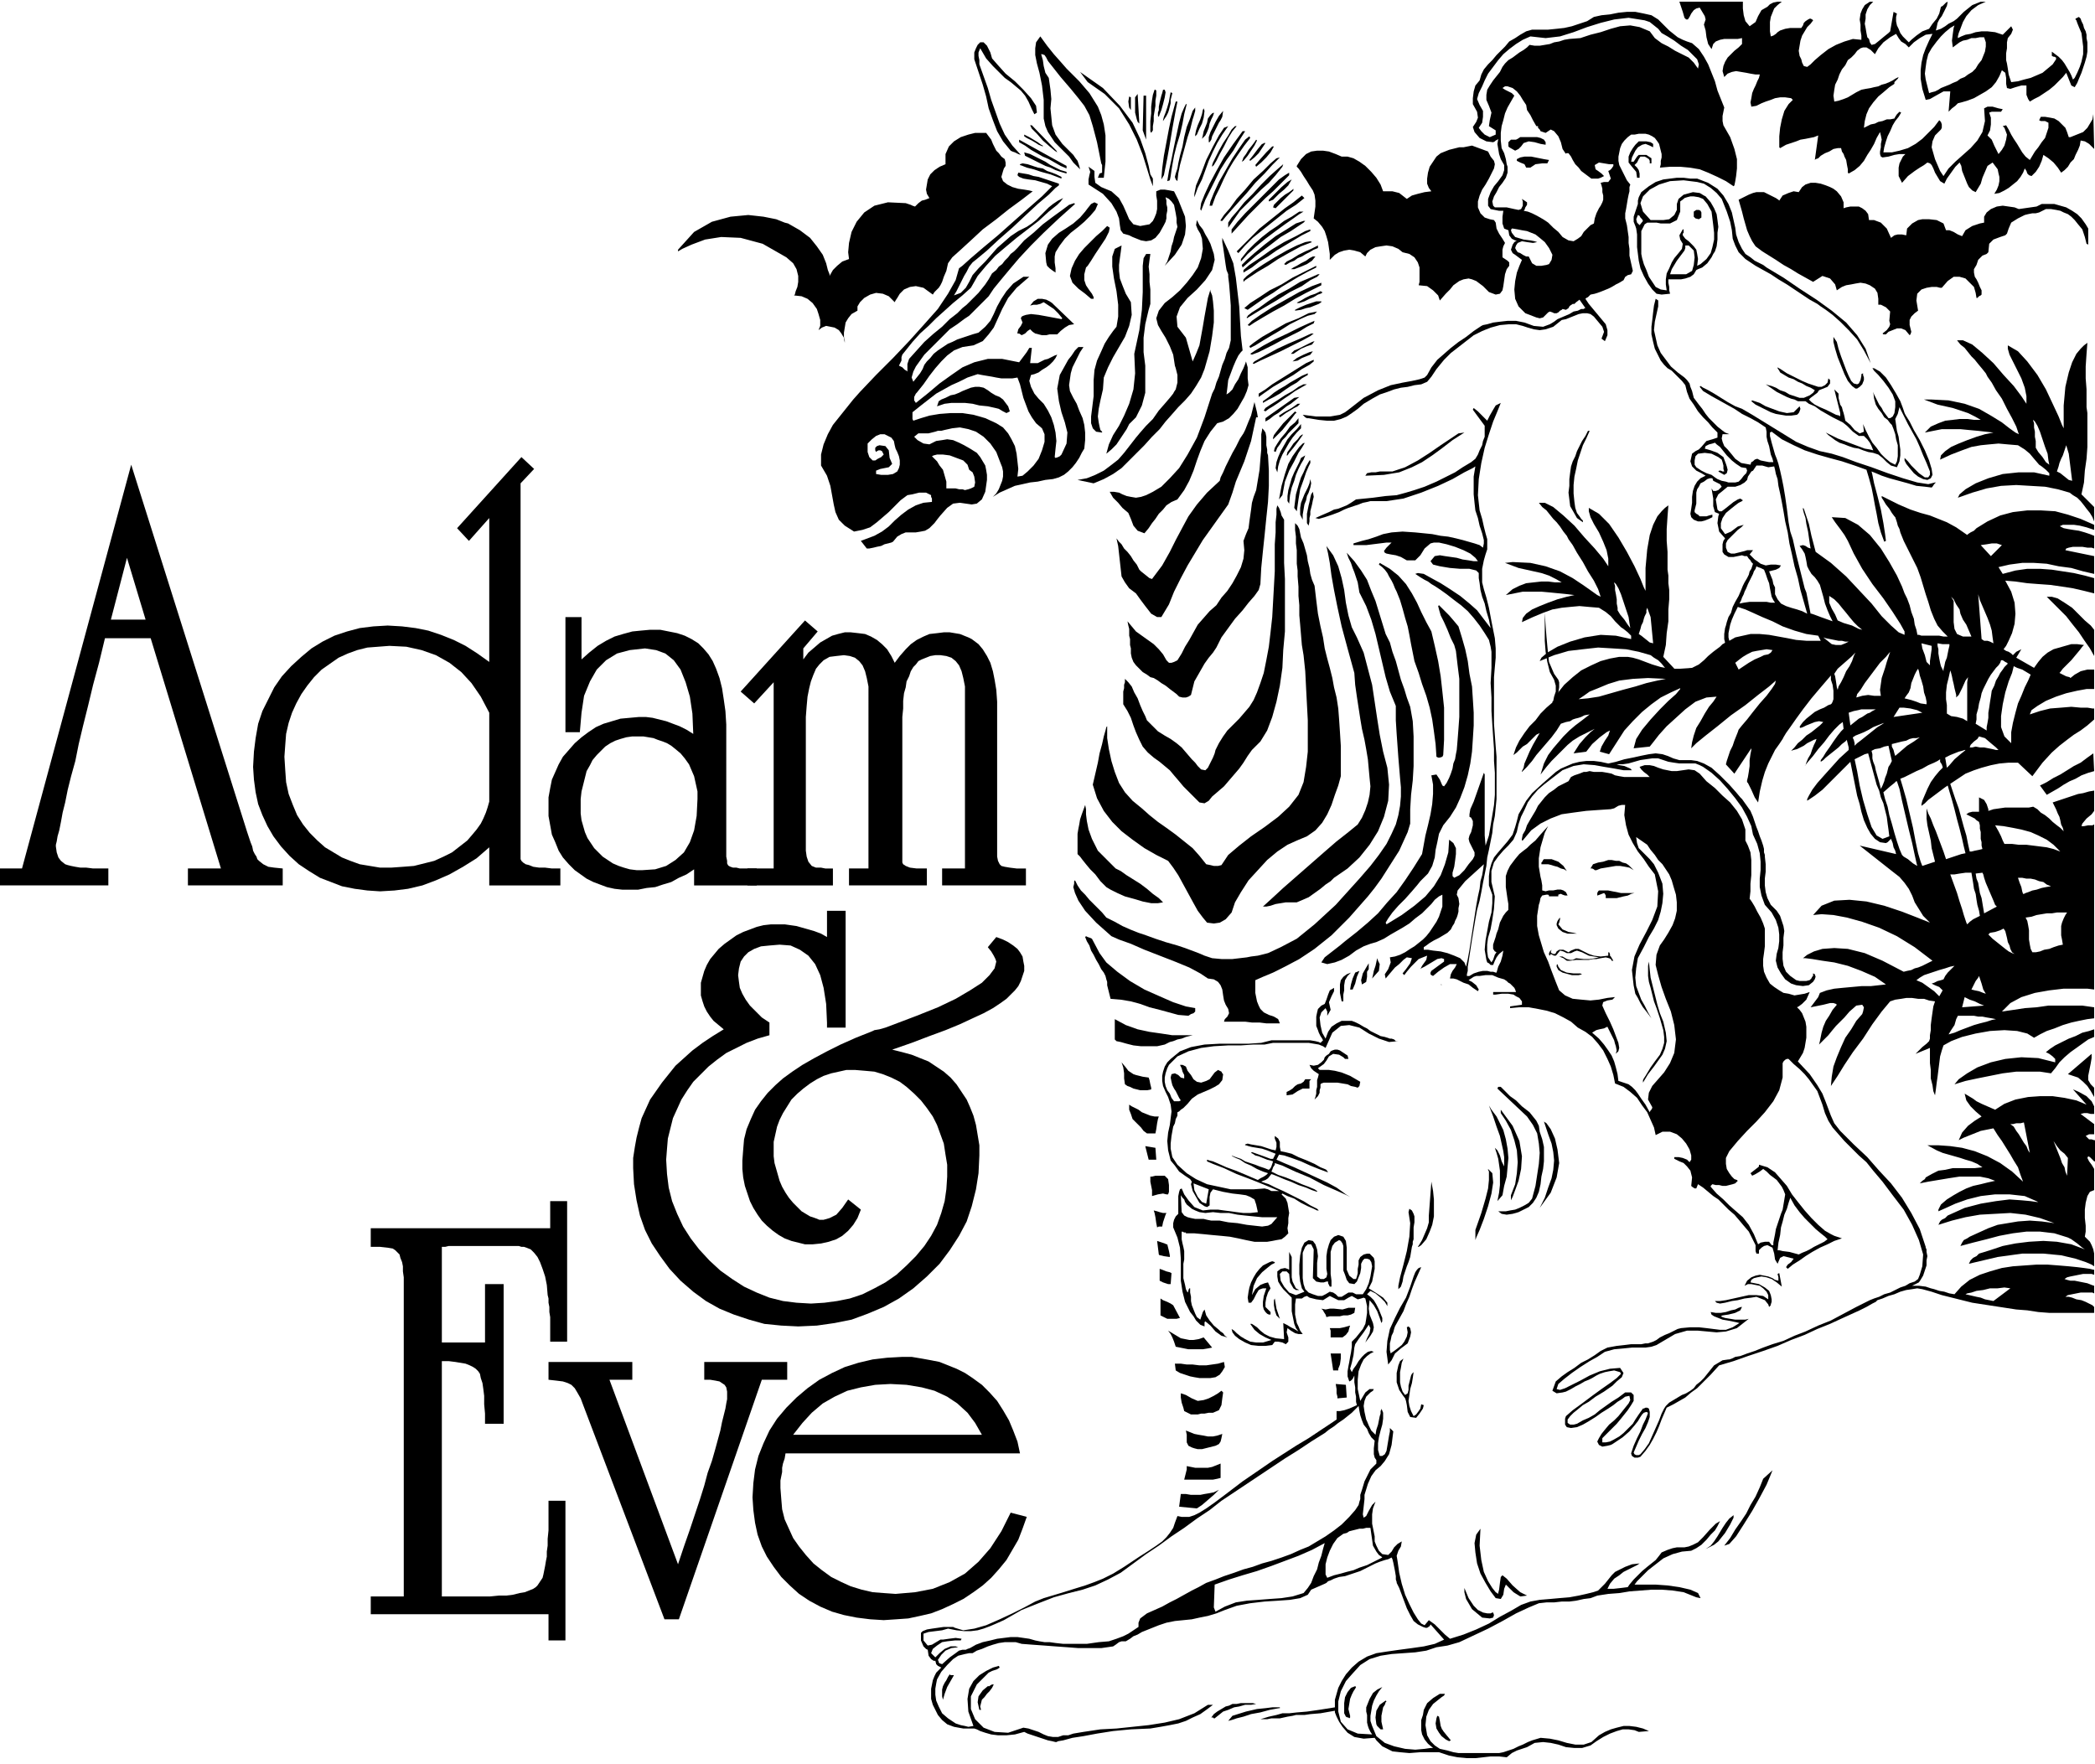<svg xmlns="http://www.w3.org/2000/svg" width="237.6" height="2.084in" fill-rule="evenodd" stroke-linecap="round" preserveAspectRatio="none" viewBox="0 0 2475 2084"><style>.brush2{fill:#000}.pen1{stroke:none}</style><path d="m2087 316-4-3-4-2-6-3-5-4-6-4-4-6-4-8-3-9-1-8-2-9-2-9-4-10-6-10-7-8-11-7-13-5h-8l-8-1h-8l-8 1-8 1-9 3-8 5-9 7-3 6-1 4v4l-2 6-3 9v6l2 5 1 3 1 7v15l1 8 1 8 2 9 4 9 5 9 5 7 5 5 6 1 10-1-1-4v-4l-1-5v-4h15l5-1 6-2 4-3 3-5 2-1 5-2 6-5 5-7 2-4 2-3 1-3 1-3 1-8v-8l1-7-1-8-1-7-3-7-4-7-6-7-2-1-5-3-8-1-11 3-6 5-2 6v7l-3 6-6 5-7 1h-15l-9-10-3-10 3-8 8-8 11-6 13-4 16-1 16 2 8 2 8 5 7 6 6 7 6 15 4 12 2 10 1 10 3 8 4 8 8 8 12 8 9 5 9 5 9 6 10 6 9 6 9 6 9 6 9 5 4 3 6 4 8 6 9 8 10 10 10 11 8 13 8 15-6-17-10-16-13-15-17-14-18-13-20-13-19-13-20-12zm-95 8h-19l2-6 3-5 3-5 3-4 3-4 3-4 1-3v-3h4l2 2 2 2 2 2 1 8-1 9-2 7-7 4zm-46-61h11l5 1h11l4-2 4-2 2-5 2-5v-12l4-3 1-1 3-1 4-1h4l6 1 5 2 5 6 5 9 1 8 1 8 1 9v8l-2 9-2 7-5 7-7 6-4 2 1-8-1-6-1-5-3-4-3-3-3-3-4-3-3-4v-2l1-1v-4h-1l-4 7 1 5 3 5-1 6-4 5-5 6-3 5-3 7-3 6-1 7v6l1 7-7-1-6-3-4-6-4-6-3-8-3-7-2-7-1-5v-27l2-4 2-4 3-2zm-5-2-4 5-1-1-2-2-1-4 2-5 2 1 1 2 2 2 1 2zm-677 201-1-7 1-7 1-7 2-7 3-6 3-6 3-6 4-6h-6l-4 4-4 6-4 5-10 18-3 16 2 15 3 13 4 12 3 12-1 13-6 13-2 2-2 1-3 1-1-1 1-10 1-9-1-10-2-9-3-9-4-8-5-8-6-6-5-6-4-8-2-7 2-7 4-1 5-2 4-3 5-3 4-3 4-4 3-4 2-4-3 1-4 2-4 2-4 1-4 2-4 2h-9l2-18h-3l-3 5-3 4-3 4-3 4-20-4h-17l-16 4-14 6-13 9-14 10-13 11-15 12-2-3v-4l2-4 1-1 8-10 7-10 7-9 7-8 7-7 8-6 10-4 13-2 11-5 7-8 6-8 5-11 5-11 7-13 10-12 15-13h-7l-12 8-8 9-6 9-5 9-4 9-4 8-6 7-8 7-7 2-6 2-6 2-6 2-6 3-5 2-6 4-6 4-5 4-4 5-4 4-3 4-2 5-3 5-4 5-4 5-2-5 2-7 3-6 5-7 5-7 7-7 7-7 8-8 8-8 9-6 8-6 6-4 5-5 4-4 4-4 5-5 5-5 6-9 9-11 10-12 11-13 14-15 15-15 18-17 19-17-1-1-6 2-8 6-11 8-12 9-11 10-11 9-8 9-4 4-4 3-3 4-4 4-3 4-4 3-3 4-5 4-4 7-4 6-4 5-4 5-4 4-3 3-4 4-3 3-5 4-6 6-9 7-9 9-11 9-10 9-9 10-9 10-1 3-1 3v9l-1-1-2-1-3-3-4-2 3-6v-4l1-3 4-5 8-10 9-10 10-9 9-9 10-9 10-9 11-9 10-9 8-14 10-12 11-12 13-11 12-10 13-10 13-10 12-11 5-4 5-4 4-4 3-4-6 3-6 4-5 4-5 5-5 5-5 5-5 4-6 4-10 5-9 6-8 7-8 7-7 8-7 8-8 8-7 8-4 8-4 7-6 6-8 3 3-5 3-6 3-6 3-6 3-5 3-6 4-5 5-4 12-10 14-13 16-14 16-15 14-13 13-11 8-8 4-3v-2l-6-2-6-2-6-2-6-2-6-1-6-2-6-1-6-1-1 3 2 2 5 2 6 1 8 1 7 2 7 2 6 3-12 12-16 14-18 16-18 16-18 15-14 12-10 9-4 3-4 14-9 16-12 18-16 18-18 20-19 20-20 20-19 20-8 9-8 10-8 10-8 10-6 11-5 12-3 12v13l7 12 4 12 2 11 2 11 2 9 4 9 7 7 11 7 10-2 9-3 8-6 7-6 7-6 7-7 7-7 8-6 6-1 8-2h8l6 3v2l1 2v4l-10 1-9 3-9 5-8 6-8 7-7 7-8 6-9 5-16 6 7 9h3l5-1 4-1 5-1 4-2 4-1 4-1 2-1 5-6 5-3 5-2h12l6-1 5-1 5-3 3-3 3-3 3-4 4-5 8-9 7-5 8-1 7 1 7 1 6-1 6-5 4-9 1-7 1-7v-6l-1-6-1-5-3-5-3-5-4-5-8-5-7-4-6-3-7-3-7-1-6 1-7 1-8 4-7-1-7-4-4-4 5-4h12l4-1 4-1 3-1h4l4-1 9-2 9-1 10 2 9 3 9 6 8 8 7 10 5 13 2 5 1 5v6l-1 5-2 5-2 5-3 5-4 4 8-5 9-4 9-4 9-2 9-2 9-1 9-2 9-1 7-2 6-3 5-4 5-5 4-5 4-6 3-6 3-5 1-10v-9l-1-9-2-8-4-9-3-8-4-7-4-8zm-209 98-6 1h-8l-6-1v-4l5-2 5-1 5-1 4-4-3-7-1-9-4-5-7-1-3 1-2 2v3l1 2 1-1 2-1h2l2 1 2 4-3 3-4 2-3 2h-3l-4-4-2-6v-10l5-5 5-4 5-2h5l4 2 4 2 3 4 1 5 1 4 2 4 2 5 1 5v5l-1 4-2 4-5 3zm90-5 4 3 2 5 1 7-1 5-4 2-3 1-4 1-3-1h-4l-4-1h-11v-8l-2-7-2-7-4-5-3-5-3-3-2-2-1-1 2-1 4-1h7l8 1 8 3 8 3 5 5 2 6zm57 8 1-9-1-9-1-9-2-9-4-8-4-7-6-7-8-5-13-6-14-4-13-2h-14l-13 1-12 2-10 3-9 3-1-2v-8l10-8 9-7 9-7 9-5 9-5 9-4 10-5 12-4 5 1 6 1 6 1 5 1 6 1h13l6-1 3 8 2 8 2 8 3 8 3 8 4 7 5 7 7 6 3 7v9l-3 10-4 10-6 8-7 7-6 5-6 1zm501 601v-1h-1l1 1z" class="pen1 brush2"/><path d="m2036 148-1-5v-6l1-5 1-5-4-10-4-10-3-11-4-10-4-10-5-9-6-9-8-7-6-2-5-2-6-3-5-4-5-4-4-4-5-5-4-4-8-5-9-2-10-2h-10l-10 1-10 2-10 1-9 2-8 5-9 3-9 3-9 2-9 1-10 1h-19l-7 2-7 4-6 4-7 4-5 6-5 5-5 5-5 6-5 5-5 6-3 6-2 7-5 6-2 7-1 8v7l5 9 1 7-2 5-4 6 2 6 6 7 8 4 8 1 2-1 1-1 2-1 1-1-1 6 1 6 1 6 2 6 4 7v6l-2 6-5 7-5 6-4 7-3 8v8l3 4 5 1 5 1h5l-1 7v8l2 6 5 2 1 6 3 4 4 2h2l-3 2-2 3-1 3-1 3 2 4 3 2 4 3 4 3-3 7-3 8-2 10-1 10 1 11 4 9 8 8 13 5 4 1 4-1 3-3 3-3 2-1 3 1 2 1h3l2-1 2-2 2-1 1-1 4 1 3-2 1-2 1-1 3-2h2l2-2 4-3 7 10h-1l-1 1h-3l-4 2-5 1-5 3-7 3-7 3-4 3-5 3-8 3-11-1-11-4-10-2h-10l-9 1-8 1-7 2-5 1-2 1-9 6-9 7-9 6-9 7-8 7-8 7-7 9-5 9-3 3-6 2-9 2-11 2-14 3-15 6-17 9-18 14-4 3-6 3-6 1-6 1h-16l-8-1-8-1 2 2 1 1 2 1h2l12 2 10 1h8l8-2 7-3 6-4 7-5 7-6 10-6 9-5 9-3 8-3 8-2 8-1 8-2 8-1 7-3 5-6 6-9 9-11 8-8 9-7 9-7 9-7 10-5 10-4 11-3 11-1h8l8 2 6 2 7 2 7 1 7-1 9-3 10-8 5-1 5-2 5-2 5-2 5-1h5l4 1 4 3 5 6 5 6 2 6-3 8 4 3 3-7v-6l-2-7-5-6-5-6-5-6-5-6-4-6 1-1 2-1 2-2 1-1 5-1 6-2 5-2 5-2 4-2 5-3 4-2 5-3 2-4 3-2 4-1 2-4-2-9-2-9v-8l-1-7v-7l-1-7-1-7-2-8v-6l1-5 1-6 1-6 1-5 1-4v-5l1-3-4-5-3-6-3-6-3-6-1-5v-5l1-5 1-5 2-5 3-4 4-4 4-3h4l5-1h8l4 1 4 2 3 2 3 4 2 3 1 4 1 4 1 4v4l-1 4v4l-1 4 12-1h12l11 1 12 2 10 4 11 5 10 5 9 6 1-1 1-5 1-6 1-9v-11l-3-12-5-14-8-14zm-209 165-6 1h-6l-5-3-4-8h-3l-4-2-3-2-3-1-2-3-1-2 1-3 2-3 5-2 6 1 7 1 5-1-3-1-5-1-8-1-10-3-4-5-1-3 1-2h1l6 1 5 1 6 1 5 2 5 2 5 4 6 5 5 7 4 8-1 6-3 5-3 1zm73-111 3 9-3 4h-5l-4 1 1 3 1 4v4l1 4v5l-1 3-2 4-2 3-1 2-2 4-2 6-1 6-4 2-4 4-4 4-3 5-4 3-5 3-6-1-7-4-5-6-6-5-6-6-6-4-7-4-6-3-5-2-5-1 1-1 1-3 2-3v-3l-6-4 1 3v5l-1 2-1 2-3 1-5-1-9-2h-14l-2-2-1-5 2-6 3-5 3-6 4-5 4-6 2-6v-7l-1-3-1-6-2-7-3-6-1-9v-9l1-8 2-7 2-8 3-7 4-7 4-7-3-3-4-2-4-2-3-2 3-2h3l3 1 3 1 5 4 4 5 3 5 4 6 1 6 4 6 3 6 4 7h2v2l2 2 1 2 3 1 3 1 3-2 3-2 4 2 5 6 3 7 2 8 4 6v-1h3l3 4 2 4 3 5 4 4 3 4 4 3 4 3 4 3h8l3-1 4-2-3-3-4-3-3-2-1-5 5-3 6 1 6 1h5v2l-2 3-2 2-2 1zm106-121-5-7-6-6-8-4-8-4-8-5-8-4-8-6-6-8-12-5-11-2-12 1-11 3-12 4-12 3-12 4-13 1-6 1-6 2-6 1-5 2-6 1-6 1h-6l-6-1-3 3-4 3-5 3-4 3-4 3-5 3-4 4-3 4-3 6-4 5-4 5-4 6-3 5-1 6v6l3 7 3 8-2 9-1 7 8 5v5l-7 3-6-3-4-4-3-4 4-6 1-7v-7l-4-7-3-7 2-7 4-8 3-7 4-8 6-8 6-8 6-7 7-6 8-6 8-5 9-4 18 2 17-2 16-5 16-6 16-5 16-4 17-2 19 3 6 2 5 4 5 4 4 5 7 4 8 5 8 6 8 5 6 6 5 5 2 6-1 5zm467 54-1 6-3 5-3 5-5 5-5 2-5 2-5 2h-2l-2-6-2-5-4-4-4-4-5-3-5-1-6-1h-5l-2 4 2 1h5l4 2v6l-2 6-2 6-4 5-4 6-4 5-3 5-3 5-5-4-4-5-3-5-3-5-4-6-3-5-3-6-3-5-4 1 2 2 3 8-1 6-2 7-3 5-4 5-2-4-3-6-3-7-5-5 3-6 1-7v-8l-2-6 3-1h11l2-3-5-1-7-2h-6l-4 2 1 15-3 13-6 10-8 9-9 8-9 8-8 8-6 9-4-6-3-7-3-7-2-7-2-7 1-7 3-7 7-7 1-2v-4l-1-3-2-2-6 8-7 7-7 7-8 6-9 5-10 3-9 2h-10l1-6 2-7 2-6 3-6 3-7 3-5 4-5 3-5-2-1-3 3-2 3-1 2-5 1h-4l-5 2-5 1-4 2-5 1-4 2-4 2 1-8 2-8 3-7 5-7 6-7 6-5 7-6 6-4v-2l2-2 2-2 1-2-4 2-3 2-4 2-5 2-4 1-4 2-5 1-4 1-6 1-5 1-6 3-5 3-5 3-5 2-6 2-5 1-1-7 1-7 1-6 3-6 2-6 3-6 4-5 3-6 4-3 4-4 3-4 4-3 3-1h4l5 3 5 5 4-7 6-7 8-6 7-4 3 5 3 4 5 3 4 4 6-6 7-5 7-4 8-1-4 8-4 9-3 8-2 9-1 9v10l2 12 4 13 5-1 7-4 9-5h8l-2 24 4-4 4-3 3-3 4-1 7-2 8-3 7-4 7-4 7-5 5-6 4-7 3-7 4 3 1 6v7l1 5 4 1 6-2 7-2h6v11l2 5 2 3 5-3 6-3 6-4 6-4 6-5 5-5 5-5 4-5 2 5 2 5 2 5 4 2 3-5 2-5 3-7 2-6 2-6 2-7 1-6V50l-1-5v-4l-1-4-2-4-1-4-2-4-1-3-2-2-2 1-2 1v1l1 1 1 3 2 5 3 7 1 8 1 8v9l-2 9-2 6-3 7-3 6-2 2-2-5-2-4-3-5-3-5-3-4-4-4-4-3-4-3v5l2 1h1l2 1v2l-4 6-6 5-6 5-7 3-7 3-8 2-7 2-8 1-3-9-1-7-1-6-1-4v-8l1-6v-7l1-5 4-5 2-5-2-4-10 10-9-3-9-1h-7l-7 1-6 2-6 1-5 2-4 2v-2l1-4 2-5 3-8 4-7 6-7 8-6 9-4h-6l-5 2-5 2-5 4-5 4-4 4-4 4-4 3-6 3-4 3-5 3-6 2 1-4 1-5 2-4 3-4 2-4 2-4 2-4 1-5-2 1-2 2-2 2-2 1-2 8-3 6-5 6-4 6-8 3-7 5-6 5-3 3-3-3-4-4-3-4-2-5-2-4-1-5v-5l1-4-4-2-4 23-2 2-5 4-6 5-5 4-4 1-2-3-1-4-2-2-1-5-1-6-1-5 1-6v-5l2-6 3-5 4-4h-4l-6 4-3 5-2 5-1 7 1 6v7l1 6v5l-10-1-10 3-10 4-9 5-9 7-7 6-5 5-4 3-4-1-2-4-1-4-2-4-1-6 1-6 1-6 2-6 3-5 3-5 4-4 3-4-1-1-2-1h-1l-2 1-3 2-2 2-1 3-2 3h-13l-6 1-6 2-3 2-2 2-3 2-3 1-1-6V26l1-6 2-5 2-5 4-4 5-4h-5l-5 1-4 2-3 3-7 4-4 7-3 7-7 5-5-6-2-7-1-8V2h-75l4 12 2 7 2 2h2l2-3 2-4 3-4 3-2 4-1 3 5 3 5 1 4-2 6 2 7 1 8 2 8 4 6 2-6 3-3 5-2 5-1h16l5-1v7l-4 4-5 4-4 4-4 4-3 5-2 5-1 6 2 7 4-4 5-2 5-1 6 1 6 1 5 1 6 1h5l-1 4-2 4-2 5-2 4-2 5-1 6-1 5 1 5 6-1 6-3 5-2 6-2 5-2 6-1h6l7 1 2 2-5 5-5 8-3 10-2 10-1 10v13l1 1 7-4 6-2 6-2 5-2 6-1 5-1 5-1 5-2-4 29 1-1 3-1 3-3 5-3 5-2 5-3 5-1h4l1 4 2 3 1 3 2 4 1 6 1 5v4l1 1 7-4 6-5 5-6 4-7 4-6 4-7 3-7 4-7 1 4 1 5-1 5v4l-1 5v3l1 3 2 1 7-1 7-2 6-1h7l-3 3-2 4-2 4-1 5v10l2 4 2 4 7-8 8-6 6-4 5-3 4-3 3 1 2 2 2 4 2 5 3 5 3 5 5 3 3-6 5-7 5-7 5-5 2 4 1 6 2 5 2 5 2 5 2 4 4 4 4 2 6-10 2-7 3-7 3-7 6-4 3 4 3 4 1 5 1 4v5l-1 5-2 5-3 5 6-1 6-3 5-3 5-4 5-4 4-5 3-5 2-5 2 3 1 3 2 2 3 1 5-5 4-6 3-7 2-7 6 4 6 5 5 6 4 6 4-3 4-4 3-5 4-4 2-5 3-6 2-5 1-6 5 1 5 3 4 4 2 2-1-41zm-185-86 5-6 5-5 6-5 5-3-1 3-1 7-1 8 1 8 4-3 4-3 4-2 5-1 5-2h5l5-1h5l2 6v5l-1 6-2 5-2 5-4 5-3 5-4 4-5 3-4 3-5 2-4 3-5 2-4 2-5 2-5 2-3 2-4 2-4 1-3 1-2-8-2-8-1-7 1-8 1-7 2-8 4-7 6-8zm-984 161h-7l2-5 3-1v-9l-1-2-5-25-5-19-4-13-6-11-7-9-9-11-12-14-15-19-2-4-2-3-3-1h-1l2 7 1 7 2 8 4 6 2 14 1 11-1 11 1 10 1 10 4 11 8 11 13 13 2 3 3 4 2 6 1 4-8-8-5-7-6-6-5-5-6-6-4-6-4-6-3-7-2-9v-22l-2-17-3-15-3-11-2-10v-8l1-7 5-7 8 11 8 10 8 9 7 8 8 8 7 7 6 7 6 7 5 8 5 8 4 10 3 11 2 13v31l-2 19zM1170 62l2 7 7 8 9 10 11 9 10 10 9 10 6 9 1 8-3 2-3-6-4-9-4-7-5-6-6-5-6-5-7-5-7-7-7-7-8-9-7-12-2 5v4l1 5v5l5 14 5 14 4 14 5 14 5 14 6 13 9 13 10 11-3-1-4-2-3-1-2-1-9-11-7-12-5-13-5-14-3-14-4-14-5-15-5-15v-8l2-5 2-4 3-3h4l4 4 4 8zm192 149v9l-3-8-4-13-5-16-7-18-9-18-12-19-17-17-20-14-9-12 27 19 20 21 15 20 9 19 6 17 4 15 2 10 3 5zm6-74v-4l1-3v-4l1-5 1-4 1-4 1-3 1-4h2l1 3-1 6-2 8-2 7-2 5-1 3-1-1zm-6 17-2 3-1-2v-12l1-9v-8l1-8 1-6 1-3 1-3h1l1 1v6l-1 6v6l-1 6-1 6v6l-1 6v5zm23-44-1 4-1 4v4l-1 4-1 4-1 3-2 4-2 3-2 3v-1l1-4 2-5 2-6 2-7 1-6 1-5 2 1zm-31 3v52l-4-11 1-41h3zm-18 17-2-3-1-7 1-6 2 1v15zm10 16-2-2-1-3-1-4-1-4v-18l3-4 2 35zm55-23h1l-1 4-2 8-2 11-3 13-4 13-3 12-2 11-1 6-1 7-1 5-3 1 2-12 3-14 3-15 3-14 3-14 3-11 3-7 2-4zm-26 84-3 5 1-13 2-15 3-16 3-16 3-14 3-11 2-7h2l-2 10-2 11-2 11-2 12-2 12-2 11-2 10-2 10zm48-76-1 8-2 7-3 6-3 7-2 2v-2l1-5 2-6 3-7 2-6 1-5 1-2 1 3zm-14 10-1 4-2 8-3 9-3 11-3 11-3 11-2 10-1 9-2-2-1-3 1-4 1-3 1-3 1-6 2-9 3-11 2-11 3-12 4-10 3-9 3-4v4l-2 7-1 3zm35-3-2 4-2 3-2 4-2 4-2 4-2 4-1 4-2 3h-1v-6l2-6 3-6 3-6 4-7 5-6-1 7zm-10-5v1l-1 3-2 4-2 5-1 5-2 5-2 4-4 4 1-4 1-5 2-5 2-5 1-5 3-4 2-2 2-1z" class="pen1 brush2"/><path d="m1248 178 1 2-3-2-6-5-8-7-7-8-6-6-2-4h2l29 30zm203-29-7 10-6 10-5 10-5 11-4 11-4 11-5 10-4 11v-4l2-10 6-14 6-16 8-16 7-13 6-9 5-2zm10 0-5 6-5 8-5 10-5 9-4 8-3 5-2 2v-2l1-3 3-6 4-8 5-9 6-9 4-7 4-4h2zm-274 39 1 4v4l-2 3-1 3-2 7 2 5 5 4 6 3 7 2 7 1 6 1 4 1-13 10-15 11-15 12-16 12-14 13-12 11-10 9-5 7-2 9-3 7-2 6-2 4-2 3-2 2-3 3-2 3-11-8-9-2-7 1-7 3-5 5-3 5-2 3-1 2-7-7-7-3-8-1-7 2-7 4-5 5-3 5v5l-7 4-4 5-3 5-1 6-1 6v5l1 4v3l-1-6-3-5-3-4-5-3-5-1-5-1-5 2-4 3 2-5v-7l-2-7-2-6-5-7-6-5-7-3-9-1 1-1 1-4 2-5 1-6v-7l-2-8-4-7-8-7-28-16-26-7-23-1-19 3-16 6-11 5-5 3v-2l19-21 21-12 22-6 21-2 18 2 15 3 10 4 4 1 14 8 12 9 8 10 7 10 4 10 2 8 2 5v2l4-7 5-5 6-5 8-3-1-8 1-11 3-13 6-12 9-11 12-8 16-4 21 1 3 1 3 1 2 1 3 1 4-4 4-3 4-1 5-2-3-5-1-5 1-6 1-6 3-6 5-5 6-4 7-3v-12l4-9 6-6 8-5 9-3 8-2h13l3 4 3 4 2 5 2 4 2 4 3 3 3 4 4 3zm284-33-7 11-7 12-8 11-7 11-6 12-6 12-6 12-5 13-1-2 1-7 4-10 6-13 8-15 9-16 11-16 11-15h3zm-244 16-3-2-5-3-6-3-3-2v-2l2 1 4 2 5 3 5 3 4 3 2 1v1l-5-2zm250-8-7 9-7 10-6 9-6 10-5 10-5 11-5 10-4 11h-3l1-5 4-10 6-13 8-14 8-14 8-12 7-10 5-4 1 2zm349 8-6-1-7-2-7-1-6 2-3 4-3 3-4 2-7-4-1-1v-5l1-1 1-1 1-1h6l2-1 3-2h20l4 1 4 2 2 3v3zm-566 28-7-3-7-4-7-4-7-3-7-4-7-4-7-5-7-4v-3l56 31v3zm225-33-3 6-4 6-4 6-5 6-2 1 1-2 1-3 3-4 3-5 4-5 3-4 2-3 1 1zm468 4v4l-4-2-5-2-4 1-5 3-3 4-2 4-2 4-1 5h3l2-3 2-3 2-2h9l3 2 3 2v6h-2v-3l-1-2-3-2-2-1h-5l-2 3-2 4-3 3 3 3 2 3 1 4v5h-3l-1-7-5-6-4-5v-7l2-5 3-5 3-4 4-4h9l5 1 3 2zm-458-1-4 6-4 6-5 5-5 4-1-1 4-5 6-8 5-6h1l1-1h2zm263 10 3 6 4 5 1 4-1 5-3 6-3 6-4 7-4 6-3 7-2 7v7l3 7 5 5 6 2 5 1 2 3 1 7 3 6 4 6 3 5-2 4-1 4v9l3 2 3 2 2 2v4l-3 4-2 6-1 7-1 7-1 5-3 4-5 1-8-3-3-3-4-4-4-3-4-3-5-2-4-1-6 1-5 2-7 5-4 5-5 5-7 8-2-6-6-6-7-5-10-1 1-4v-17l-2-6-4-6-6-4-8-2-5-4-7-3-7-1-7 1-6 1-6 3-4 4-2 4-6-5-7-2-6-1-6 1-6 2-5 3-3 3-3 3v-7l-1-7-1-7-2-7-2-6-3-5-5-6-5-4 1-7 1-7v-7l-1-7-2-5-4-6-3-5-4-6-3-5-3-4-2-2v-1l5-8 6-6 6-3 7-1h7l7 1 8 3 7 3h7l7 2 7 4 7 5 7 7 6 7 5 8 3 8h11l8 2 9 7 6-4 7-2 8-2 8-1-3-4-2-5v-6l1-7 2-7 4-6 4-6 5-4 5-2 5-2 4-1 4-1 4-1h5l5-1 5-1 19 7zm-253-6-4 7-5 6-6 6-6 5-1-2 5-6 8-9 7-7h2zm-245 30v2l-7-2-6-2-6-3-6-2-6-3-6-3-6-3-6-3-1-4 7 2 6 3 6 3 6 3 6 4 6 3 6 3 7 2zm570-14-2 4h-6l-8 1-6 4h-5l-2-4-5-2-4-2v-2l4-2 5-1h8l5 1 5 1 5 1 6 1zm-318-3-9 9-9 10-11 11-10 12-10 11-8 9-7 8-4 5h-2v-1l4-6 7-8 8-11 10-11 10-12 11-10 9-9 7-6 4-1zm-211 35 12 5 9 8 5 9 4 9 3 7 5 6 8 2 11-2 4-4 2-4 2-5 1-5v-10l-1-6v-5l5-2h5l6 1 5 1 5 10 4 10 4 10 1 11-1 10-4 12-8 12-12 13 3-5 2-6 2-6 1-6 2-6 1-5 2-6 2-6-1-5v-5l-1-6-1-5-1-5-3-4-3-3-4-2 1 4v4l1 4v4l-1 5v4l-1 4-2 4-5 9-5 6-5 3-6 1-6-1-5-2-5-2-4-2-7-2-3-4-1-6-1-8-3-8-6-10-10-11-17-11v-6l1-5 1-4-2-6 7 5v7l1 7 7 5zm-47-12v2l-13-5-11-3-9-3-8-2-5-2-3-1v-1l3-1 6 1 6 2 6 2 6 1 5 3 6 2 5 2 6 3zm261-12-8 10-8 9-9 8-8 8-9 9-8 8-7 10-7 10v-6l4-6 7-8 8-10 10-10 10-11 10-10 9-8 7-6-1 3zm8 10-5 5-6 6-8 8-9 8-10 10-10 10-10 11-10 11v-5l7-9 9-10 10-10 11-11 10-10 9-9 7-5 5-3v3zm3 5-4 7-5 5-6 5-7 7-5 2v-2l7-7 8-8 7-6 5-3zm640 11 4 3 5 6 3 7v7l3-1 5-1h10l4 2 4 3 3 4 1 7h6l8 3 7 7 5 11 4-3 4-1h5l5 1 1-8 6-6 7-4 5-1h8l9 1 8 4 3 8h4l5 2 5 3 5 2 4-7 8-5 9-3 5-1v-7l3-5 5-4 7-3 7-1 7 1 7 1 5 2 7-1 7-1 7-1 6-3h15l7 2 7 2 7 4 6 4 5 5 5 7 3 5v19l-2-1-2-8-3-9-5-6-4-5-4-4-4-3-5-2-4-2-5-1-6-1h-6l-4 2-4 2-4 1h-4l-5 1-4 1-4 2-4 2-8 5-3 7-2 6-2 2-6 2-8 3-5 5-1 10-2 2-5 2-5 5-2 6-3 5v4l1 5 2 3 2 4 2 5 2 4v5l-1 1-2 1-2 2h-1l-1-6-2-7-5-5-5-5-7-2h-7l-7 5-7 8h-2l-4-1h-6l-6 1-6 2-5 5-1 8 2 12-4 3-4 4-2 4v6l1 4 1 4-1 3-1 1-5-6-5-2h-5l-5 2-5 2-3 3h-3l-1-1 5-4 3-4 1-3-1-4 1-11-5-5-6-3h-3v-7l-1-7-3-5-6-4-5-2-6-1-6 1-5 1-6 1-5 2-3 2-3 2-2-7-6-7-9-3-11 7-9-5-9-5-8-5-9-5-9-6-8-5-8-5-8-6-4-6-3-6-3-7-2-7-2-7-2-8-2-7-2-7 4-2 4-2 4-2 5-2 4-1h9l4 2 6 3 4 2 3 2 1 1 4-6 7-3 6-2 6 1 4-6 4-3 6-2h6l6 1 6 2 5 2 4 2zm-638 2-21 21-3-1 1-3 3-3 5-5 5-4 5-3 4-3 1-1v2zm13 9-10 8-11 7-10 8-10 8-10 8-10 8-9 9-8 9-2-2 9-9 9-9 9-9 10-8 10-8 10-8 10-7 10-8 3 3zm-244 7-3 7-6 7-7 7-7 6-9 7-7 7-6 8-5 8-1 5v7l1 7v5l-3-2-4-3-3-3-1-4-1-11 3-10 5-7 8-7 8-5 9-6 8-7 6-7 3-4 4-5 4-2 4 2zm713 10v6l-3 2-4-1-2-2v-6l3-2h3l2 1 1 2zm-470-1-5 3-7 5-10 7-11 8-12 9-11 9-10 9-8 9v-3l8-10 8-8 9-8 9-7 9-6 8-6 9-5 9-6h5zm-232 17 3 2-1 5-4 8-6 9-6 9-5 8-4 6-2 2-2 8v7l2 6 4 6 3 4 2 4v2h-3l-7-6-8-6-7-7-3-8 2-9 4-9 5-8 6-7 7-7 7-7 7-6 6-6zm127 40-3 12-8 12-10 11-11 10-9 11-4 11 1 12 10 13 2 7 2 7 2 7 2 7 4-9 4-10 2-11 2-11 2-12 2-11 2-11 3-10v2l2 5 1 7 1 11v14l-2 16-3 18-6 21-4 10-6 10-6 9-7 8-8 8-7 8-8 9-7 9-9 9-9 10-9 9-9 9-9 9-10 7-11 6-12 5-19-4 11-2 10-4 10-5 8-6 9-7 7-8 7-9 7-9 5-6 7-8 8-8 7-10 7-8 6-7 4-5 1-2 2-3 1-4 1-4v-9l-1-4-1-4-1-3-2-13-4-10-5-10-5-8-4-7-2-8 3-9 7-9 9-7 9-8 8-9 7-9 6-9 4-11 2-11-1-12-2-6-3-5-2-5 1-6 3 6 4 5 3 6 3 5 3 6 2 6 2 6 1 7zm105-46h2l-2 2-6 4-9 6-12 7-13 10-16 12-16 14-1-3 6-6 9-8 12-10 13-10 13-8 11-7 9-3zm8 12-10 5-10 6-10 6-10 6-10 7-10 6-9 7-10 6v-3l7-6 12-8 14-10 15-9 14-7 11-6 6-2v2z" class="pen1 brush2"/><path d="m1468 414-2 2-3 4-3 6-3 7-3 8-3 8-1 9-1 8 3-2 4-4 3-6 4-6 3-7 3-6 2-5 1-3 2 7v13l1 8-2 7-3 7-4 7-4 7-5 6-5 5-7 4-7 2-8 10-7 11-5 12-4 11-4 12-5 12-6 11-8 11-7 3-6 4-4 5-5 5-4 6-4 5-4 6-5 6-8-3-5-6-3-8-3-7-7-6-5-6-6-6-4-7h5l6 1 4 2 5 2 5 1 6 1 6-1 6-2 8-4 10-6 10-10 11-12 10-16 11-20 9-24 9-28 3-6 2-7 3-7 2-7 2-7 3-7 2-7 3-6 2-9v-41l-1-14-1-12-1-8v-3l-2-5-1-6-1-7-1-7-1-7-1-6v-5l7 15 6 15 3 17 2 17 2 17 1 18 1 17 2 17zm82-128-13 5-13 7-14 8-12 8-12 7-9 6-6 4-2 2v-3l4-4 8-6 12-8 13-8 14-8 12-6 10-4 6-1 2 1zm-214 71 1 15-3 13-5 13-7 12-7 12-6 12-5 12-1 14-3 13-2 10-1 9 1 7 1 5 1 4 2 2v1l-7-1-4-4-2-6v-8l1-8 1-8 1-8v-19l1-12 3-11 5-11 4-9 5-8 5-7 4-5 2-12v-14l-2-16-3-15-2-14v-12l3-9 8-4-1 8-1 7-1 8v7l1 9 3 8 4 10 6 10zm221-64-5 2-5 3-4 2-5 3-5 2-4 3-5 2-5 3-2-1 3-3 6-3 8-5 8-4 7-3 6-3 2-1v3zm-3 10-4 5-6 4-7 3-8 3h-4l3-2 4-2 5-3 6-3 4-3 4-2h3zm-197 63-4 17-2 16v17l2 16v32l-4 15-7 14-4 4-4 4-3 6-4 6-4 6-4 6-6 6-6 5 3-11 5-11 7-11 6-12 6-14 5-17 2-19-1-23 6-28 3-24 1-21v-31l1-9 3-5h5l-1 7-1 8 1 9v9l1 9v17l-2 7zm198-50-10 5-11 6-10 6-10 6-10 7-10 6-10 7-10 7-4-2 7-6 11-7 12-8 14-7 13-8 12-6 10-5 6-3v2zm2 8h2l-3 3-8 4-10 7-14 7-16 10-17 10-18 11v-2h1v-1l5-4 8-5 11-8 12-8 13-7 13-8 12-5 9-4zm4 13-8 4-10 5-13 7-13 8-13 7-12 7-10 6-6 4-2-1 5-5 10-7 14-9 16-9 16-9 15-7 11-4v3zm-1 7 2 1v1l-2 1-3 1-5 3-5 2-6 3-6 2h-3l1-1 4-2 5-3 6-3 6-2 4-2 2-1zm-315 16 24 23-6 1-5 3-5 4-4 4h-9l-4 1h-5l-4-1-4-1-3-2-3-3-3 2-3 3-4 2-3-2h-2v-1l1-4 3-4 2-4-2-5 1-2 2-1 3-1 6-1 9 1 11 2 16 3 1-1-5-6-5-5-6-4-6-4-4 2-4 1h-4l-4 1 4-5 5-3h5l5 1 4 2 3 2 2 2zm313-1-5 2-5 2-5 1-6 2-7 1v-1l6-3 7-3 12-4h6v1l-3 2zm-5 12-8 2-9 4-12 6-11 7-12 7-10 6-8 5-6 3-1-2 5-4 10-7 14-8 14-8 15-6 12-6 10-2-3 3zm-1 11-8 4-8 5-10 5-10 5-11 6-10 5-8 4-8 3-2-1 6-4 10-6 13-7 15-7 14-7 11-5 7-3-1 3zm-3 12h3l-4 3-9 5-12 6-14 7-13 6-11 5-8 4-1-1 2-2 7-4 9-5 11-6 13-6 14-6 13-6zm621 10 2 8 3 9 3 8 3 8 3 7 3 6 3 3 4 1 2-1 2-4 1-5v-2l2-1v2l1 3v3l-2 5-3 3-3 2h-2l-4-3-5-6-4-8-4-10-4-10-3-10-2-8v-6l4 6zm-620 3-6 2-7 3-6 4-3 2h-3l1-1 3-3 5-2 6-3 6-3 4-2 3-1-3 4zm1 8-3 4-5 2-5 2-5 3-6 1 5-4 8-4 7-3 4-1zm1 10v2l-5 4-9 5-10 7-12 7-12 7-10 7-7 5v-4l8-5 8-6 8-5 8-5 8-5 8-5 8-5 9-4z" class="pen1 brush2"/><path d="m2251 490 5 8 5 10 7 12 6 12 5 12 3 10 1 7-2 4-4 2-5-1-6-3-5-4-5-6-4-5-2-4v-3l4 4 4 5 4 4 5 5 7 5h4l2-3v-4l-4-10-4-9-4-10-4-9-5-9-5-9-5-10-5-10-1 4-1 4-2 4-1 2 1 7 1 7 2 7 1 8 1 7v7l-1 7-3 7-7-2-5-4-5-5-5-4-6-2-6-1-6-2-5-2-6-1-6-2-5-2-6-2-5-3-4-3-4-3-3-3 6 3 8 4 8 3 8 3 8 3 8 3 6 1 4 1-2-5-2-4-3-4-4-4h-6l-7-5-7-7-5-4-2-1-4-2-6-3-7-4-7-4-7-5-7-3-4-3h-9l-4-2-4-1-5-2-4-2-4-2-4-2-13-9 3 1 4 1 5 2 5 3 6 2 5 3 6 2 6 2h5l7-3 4-3 2-3-5-3-5-2-5-3-5-2-5-3-6-2-5-3-5-3-1-2-2-3v-1l5 3 6 4 6 3 6 3 6 3 7 3 6 2 6 2h4l4-2 3-3 1-5 2 2v4l-3 4-10 4-2 3-4 3-4 3-2 2 3 3 4 3 6 3 7 3 6 3 6 3 4 1 1 1v-4l-1-4-1-4-1-4-1-4-1-4-1-4-1-4 5 5v5l1 4 1 4 2 3 1 4 1 3 1 4 1 5 6 5 5 6 6 4 5-2-1-9 3 7 4 8 4 7 5 6 5 7 5 5 6 5 6 3 2-4 1-6v-13l-2-7-1-6-2-6-2-5-2-2-3-4-4-3-3-5-4-5-3-5-2-7-1-8 1 3 2 4 2 4 2 4 3 4 2 4 3 4 3 4h2l3-2 2-4 1-7v-7l-3-8-5-8-6-8-6-7-5-5-2-3h2l7 4 7 7 6 9 6 10 5 9 3 8 2 6 1 2zm-706-47-7 4-6 5-7 4-6 4-7 5-7 4-6 3-7 4v-2l7-5 6-5 6-4 7-4 6-4 7-4 7-4 7-3v2zm-1 11-7 4-7 4-7 5-6 4-7 5-6 4-5 3-4 3-2-1 2-3 6-4 8-5 9-6 9-5 7-5 6-3h4zm-351 32-4 2-4-2-5-3-4-1-9-2-10-1-8-2-9-1h-16l-8 1-9 3 2-6 3-2 5-2 6-3 5-1 5-2 4-2 5-2 5-2 5-1h5l5 1 5 3 4 3 5 3 5 2 4 3 3 4 3 4 2 6zm342-17-5 4-5 4-5 3-5 4-5 4-5 3-5 4-5 3v-4l34-24 6-1z" class="pen1 brush2"/><path d="m2119 487 7-7 1 3-1 3-1 2-2 2-7 1h-6l-6-1-6-1-6-2-6-3-6-3-6-3-5-4 1-1 3 1 6 2 7 4 8 3 8 3 9 2 8-1zm-635 6-3 14-3 14-4 12-4 12-5 12-5 12-4 13-5 14-10 14-10 14-10 14-9 15-9 15-8 15-8 16-6 15-3 5-3 5-3 5h-5l-7-4-7-9-6-8-5-7-8-6-5-7-4-7-1-9-1-9-1-9-1-9-2-9 3 4 3 3 3 5 4 4 4 5 3 5 4 5 3 6 2 2 5 4 5 4 3 1 12-16 9-16 7-14 8-15 7-13 10-14 12-14 15-14 1-4 3-6 3-7 4-8 4-8 4-7 3-6 2-4 2-3 2-3 2-4 2-5 2-5 3-7 2-8 2-8 1 4 2 8 1 6h-2zm49-16h3l-1 1-2 2-4 2-5 3-5 3-4 3-3 2-1-2 6-4 9-5 7-5zm-3 12-3 4-4 5-4 5-4 5-4 4-4 4-2 2-1 1v-2l1-3 3-4 4-5 4-5 5-5 5-5 4-4 1 1h1l-1 1-1 1zm4 11-4 4-4 4-4 4-3 4-4 4-3 5-3 4-2 5-2-1 1-4 3-5 4-6 6-7 5-7 6-5 4-5v6zm344 9-4 9-4 8-3 9-3 9-2 10-2 9-1 10v10l1 10 1 7 2 6 3 4 2 3 2 2v2l-7-5-4-7-4-7-1-8-1-8 1-8v-8l1-8 1-7 2-6 3-6 2-6 3-6 3-6 4-6 3-6h2zm-341-3-5 5-5 6-4 6-4 7-4 7-3 7-2 7-1 7-2-5 1-7 2-6 3-7 4-7 4-7 5-6 6-6 5-6v5z" class="pen1 brush2"/><path d="m1498 538 1 18v18l-1 19-2 19-2 20-2 19-2 20-1 19-2 7-5 7-7 8-7 9-9 10-8 11-8 11-6 12-4 6-5 6-5 7-4 7-4 7-4 7-2 8-2 8-3 2-3 1h-4l-4-1-3-3-4-3-4-3-5-4-5-3-4-3-5-3-4-1-4-3-5-3-4-4-4-4-3-4-2-5-1-5v-6l-1-4v-7l-1-4v-8l-1-4-1-5 5 6 5 6 7 5 7 5 7 5 6 6 5 6 4 7 3 3h3l3-1 4-2 5-8 4-8 5-8 5-9 5-9 7-8 7-8 8-7 6-9 7-8 6-9 5-9 5-10 3-10 1-10-1-11 3-8 3-7 1-8 1-7 1-7 1-8 2-7 3-8 2-12 2-12 1-13 1-11v-18l1-5v-2l2 2 2 3 1 5v10l1 5v4l1 3zm115 24 2-3 5-1h5l5-1h15l15-5 15-8 14-9 13-9 12-8 9-6 7-1-14 9-13 10-11 8-12 8-12 6-15 6-18 3-22 1zm-74-48-5 7-6 8-5 6-2 3h-1l1-4 3-4 4-6 5-5 3-4 3-2v1zm0 10 2-1v1l-3 5-4 6-5 10-6 11-5 13-3 16-4 5 3-16 4-14 4-12 5-9 5-7 3-4 3-3 1-1zm3 14-2 5-3 5-3 6-3 7-2 7-3 8-2 9-1 10-2-3v-6l1-7 2-7 2-7 3-7 3-6 3-6 2-5 5-3zm-10 66-3-4 1-8 1-8 2-7 2-7 2-6 3-6 3-7 4-7h1v3l-2 4-3 7-3 9-4 11-2 12-2 14zm17-33-1 5-2 6-2 4-1 5-2 5-1 6-1 6v6l-3-6v-8l1-6 2-5 2-5 2-4 2-4 2-5 1-5 1 5zm3 16-1 4-1 5-1 4-1 4v4l-1 4v4l-1 5-2-3v-11l1-5 1-5 1-4 1-5 1-4 2-3 1 6z" class="pen1 brush2"/><path d="M1517 614v51l1 19v62l-2 22-1 21-3 21-4 19-5 18-6 16-8 13-10 10-5 7-5 8-5 7-6 7-6 7-6 7-7 6-7 6-4 5-5 3-6-1-8-8-6-6-5-5-5-6-6-7-5-6-6-5-6-5-7-5-7-6-6-7-4-8-4-9-3-8-3-9-4-8-5-8v-15l1-4v-4l1-3v-4l4 4 4 5 3 7 4 7 3 8 3 7 3 6 2 5 7 7 6 6 8 5 7 4 7 5 6 5 6 7 6 7 4 4 3 4 4 4 5 1 3-3 2-4 2-4 2-4 2-5 1-4 2-4 2-4 5-8 5-7 7-7 7-7 6-7 6-7 5-8 4-9 4-11 4-12 3-15 3-16 2-17 2-18 1-18 1-18 1-18v-32l1-14v-12l1-9v-7l1-4 2 3 2 5 1 4 3 5z" class="pen1 brush2"/><path d="m1537 635 3 7 2 7 2 7 1 7 2 8 1 7 2 7 3 7 2 17 2 16 3 15 3 13 2 13 3 12 3 11 3 12 2 11 3 12 2 13 1 13 1 15 1 16v36l-3 11-4 11-4 12-5 11-6 10-8 9-10 7-12 5-11 5-12 8-12 10-11 12-11 12-9 14-7 12-4 12-7 8-7 4-7 1-8-1-5-6-6-8-5-9-6-11-6-11-6-11-6-9-6-8-14-7-14-8-14-10-13-10-11-11-10-13-8-15-5-16 3-13 3-13 2-11 3-11 2-9 2-7 1-4 1-1v14l2 13 3 14 4 13 5 13 7 11 9 10 11 9 9 8 10 8 10 7 11 8 10 8 10 8 8 9 8 10 5 1 4 1h5l4-1 8-12 13-11 14-11 16-11 16-12 13-12 11-14 6-15 3-18 2-18v-37l-1-19-1-19-1-20-2-19-2-12-1-12-1-12-1-11v-12l-1-11v-11l-1-12v-7l-1-8v-16l-1-8v-8l-1-8v-8l3 3 2 4 1 5 1 5z" class="pen1 brush2"/><path d="m1603 753 8 18 5 19 5 19 3 20 3 20 3 19 4 20 5 19 2 20-1 19-5 19-7 17-10 16-12 15-14 13-16 11-4 4-6 4-6 5-7 5-7 5-7 3-7 3h-13l-6 1-6 1-6 2-5 1h-4l11-10 13-12 16-14 16-14 16-14 15-13 14-11 11-9 5-8 4-9 3-9 2-9 1-10-1-10-1-11-1-11-2-12-2-11-3-13-2-12-2-13-2-13-2-14-1-14-8-29-7-26-5-23-4-20-3-17-2-15-2-11-2-9 8 11 6 13 4 14 3 14 2 15 3 15 4 14 6 12z" class="pen1 brush2"/><path d="m1637 749 5 10 3 11 4 11 3 11 3 11 4 11 3 10 4 11 3 17 1 18v35l-1 17-2 17-1 17v17l-3 10-5 11-5 11-7 11-7 11-7 11-8 11-8 10-22 25-21 21-20 16-18 12-17 9-14 7-12 5-9 4v15l1 5 1 5 2 5 2 4 4 4 6 3 6 2 5 3 2 5h-16l-8-1h-9l-8-1h-25l1-3 3-3 2-4-1-5-3-5-2-5-1-6-1-7-2-5-3-4-5-3-7-1-9-6-13-7-17-7-18-7-18-7-16-7-14-5-9-4-18-16-13-14-8-12-4-9-2-7 1-4v-3l1-1 3 6 4 6 5 5 5 6 5 5 5 5 5 5 5 6 10 5 9 5 9 4 10 4 9 3 11 4 12 4 14 4 9 3 8 3 8 3 7 3 9 3 11 1h13l17-2 5-1 8-1 12-3 15-7 19-10 21-17 25-23 28-31 13-15 10-13 9-13 6-12 5-11 3-11 2-11 1-11v-11l-1-11-1-12-1-12-1-14-1-14-1-16v-17l-7-17-5-17-4-17-4-17-4-17-5-17-6-16-8-16-1-6-1-6-2-6-2-6-2-5-2-6-3-6-2-6 9 10 8 11 7 11 5 13 5 12 4 13 4 13 4 13zm54-3 4 17 4 18 3 18 2 18 2 19v38l-1 18-1 2-3 1h-2l-2-1-1-15-2-15-2-14-3-14-4-14-5-14-4-13-5-14-2-10-2-10-2-11-2-10-3-10-3-11-3-10-4-10-2-4-2-5-2-4-3-5-2-4-3-4-3-3-4-3 1-2 12 7 10 8 9 10 7 11 6 11 5 11 6 12 6 11zm783-2v31l-5-9-7-10-6-9-8-10-7-9-8-8-8-8-7-7h6l7 2 8 5 9 6 8 8 7 7 7 6 4 5zm0 167-7 2-8 3-7 4-7 3-7 4-6 4-7 4-7 4-8-11 8-4 8-5 8-4 8-5 8-5 8-4 8-6 7-5 1 21z" class="pen1 brush2"/><path d="m1282 951 1 5v6l1 8 2 10 4 11 4 8 3 6 4 4 4 4 4 4 4 4 5 5 6 3 7 5 8 5 8 5 8 6 7 6 7 5 5 5-6 1h-8l-10-2-10-3-11-3-9-4-8-4-5-3-7-7-6-8-6-6-5-6-4-5-3-4-2-2-1-1v-24l1-6 1-5 1-6 2-6 4-11zm569 78-3-2-4-1-4-2-4-1-3-1-4-1h-8v-2l1-1 1-2 1-1h9l8 3 6 5 4 6zm79-1-5-3-5-1-6-1h-5l-6 1-6 1-6 1-5 2h-2l-1-1-2-1h-2l3-5 6-2 6-1 6-2h4l5 1h4l4 2 4 1 3 2 3 3 3 3zm1 27-4 1-4 2-5 1-4 1-4 1h-13v-3l-1-2-1-1-8 3v-3l1-2 1-1h11l5 1 5 1 5 1h16zm-90 37 5 6 7 3 6 1 4 1h-11l-6-2-5-4-1-2-1-2v-2l1-3 2-3 1-1v2l-1 4-1 2zm-542 34 8 11 13 11 15 11 17 10 18 8 16 7 15 5 11 2v4l-2 2-3 1-3 2-12-1-11-3-11-3-12-3-11-4-11-3-12-2-12-1-1-4-1-4-1-4-1-4v-4l-1-3-1-4-2-4-3-4-3-6-3-5-3-6-3-5-2-6-3-5-2-5 1-1 2 1 3 1 2 1 9 17zm538 1 1-1 1-2 3-2h5l2 1 2 1 2 1 3-2 5-2h4l4 2 4 2 4 2 6 2 8 1 9-1v-4h1l1 2v2l1 1 3 5h-2l-1-2-2-1-4-1-6 1-5 1h-4l-5 1h-15l-7 1h-4l-4-3-5-2h4l5 3 4 1h3l4-2 9 1h7l6-1 5-1-6-1-6-1-4-2-4-2-3-1-3-1-3 1-4 2h-5l-4-2-4-1-4 5-1 1h-2l-4-2-1 2-1-1v-2l1-2 2-2-1 3 1 1 2 1h2zm14 22 8 1h9-1l2 1-4 1h-8l-11-3-5-3-2-4v-2l1-1 1 3 3 4 7 3zm-224-17 1 3 2 4-1 8-8 9 1-4 1-5 2-6 2-9zm338 75 3 13 1 10-2 9-3 7-5 7-5 7-7 9-6 10v-3l1-2 2-3 3-5 3-5 5-7 6-8 3-7 2-7v-7l-1-8-2-7-2-7-2-6-2-6-3-8-2-8-2-8-2-7-1-7v-12l1-5 1 10 1 9 2 8 2 8 2 8 2 8 3 10 4 10zm-348-62-2 3v6l-1 6-5 3-1-5 2-8 4-7 3-5v7zm-22 24 1-6 2-7 3-7 5-2-3 7-2 8-3 7h-3zm-10 14-1-5-1-5v-10l1-5 3-4 4-3 5-2-4 4-3 5-1 6v6l-1 5v8h-2zm-176 40-4 1-4 1-5 2-5 1-5 2-4 1-4 2-2 1-9 2h-19l-9-1-8-2-7-2-5-1-2-2v-24l13 7 14 5 14 3 14 2 13 2h24zm1065 2-7 3-7 5-7 5-7 5-7 6-6 6-5 7-5 6-13-2h-28l-16 2-15 3-15 3-14 3-13 4 5-6 10-7 12-7 16-6 17-4 19-2 20 1 20 5v-4l-3-3-4-3-4-2 5-4 6-4 8-4 8-4 8-3 8-4 8-2 6-2v9zm-891 16 3 2 3 2 3 2 1 4h-4l-2-2-5-3-7-1-5 3-3 5-3 4-7 5 2 2h11l7 1 8 2 10 4 12 7-1 5-2 2-3-1-5-1-4-2-6-1-6-1h-16l-3 1-1 1v4l-1 3v3l-2 4-4 4 1-3 1-4v-4l1-4v-8l1-3 1-4-3-2-3-2-3-3-2-4 5 1 5-1 4-3 3-3 1-3 2-2 3-2 2-3 2-1 3-1h3l3 1zm891 44v11l-4-7-4-6-5-5-6-5-3-1-3-1-3-1-3-1 28-24v5l-1 6-1 5-1 5-1 5v5l3 5 4 4zm-1117-12 1 3 1 5 1 4v2l-5 1h-8l-4-1-4-1-4-2-3-1-3-2-1-7v-6l-1-7-2-6 5 6 3 4 3 2 3 2 3 1 4 1 4 1 7 1zm192 2-2 2v9h-8l-6 3-6 4-7 1v-4l4-2 3-2 3-3 3-2 4-1 3-2 2-3h7zm258 39 4 5 4 5 3 6 1 7 3 9 2 9v17l-1 9-2 9-1 9-2 9-3 7-4 6-5 5-6 3-6 3-7 2-7 1-6-1-4-3h9l5-1 6-1 5-2 6-3 5-3 4-5 4-15 2-13 2-13 1-13-1-11-2-12-5-10-7-10-35-33 1-2h3l2 2 4 4 5 5 7 5 7 7 9 7z" class="pen1 brush2"/><path d="m1771 1325 5 10 3 11 2 11 1 11-1 11-1 11-3 11-2 11-6 7 2-10 1-9v-17l-1-7-1-7-2-7-2-6 3 3 3 6 2 7 3 6v-11l-1-7-2-9-2-9-4-11-4-12-5-13 3 5 3 4 3 4 3 6zm-402-6-1 3-1 5-1 7-1 5h-10l-4-3-3-4-6-6-4-4-2-6-2-5v-6l3 2 4 2 4 2 4 3 5 2 5 2 5 1h5z" class="pen1 brush2"/><path d="M1785 1418v-6l5-13 2-13 1-13-1-14-3-12-4-12-6-11-6-9v-4l14 19 8 18 3 18-1 15-3 14-4 11-3 8-2 4zm34 9 6-12 4-12 4-11 2-10 1-11-1-10-2-10-4-11-5-15 3 2 5 7 5 11 3 13 2 16-3 17-7 18-13 18zm648-61 2 1 2 2 2 2 1 1h1v-25h-1l-3-1h-3l-2-2-2-2 2-1 2-1h6v-12l-4-3-4-3-4-3-4-3 4-1h4l4 1h4v-9l-3-6-6-6-9-5-7-3 16 18-12-5-14-3-14-2h-15l-14 1-15 3-13 5-11 7-16-7-6-3-4-3-5-3-5-3 2 8 5 7 6 6 7 6-8 5-8 6-7 8-4 9 6-3 5-2 5-2 5-2 5-2 5-1 5-1 5-1 5 8 5 7 5 8 5 8 4 7 5 8 3 9 3 8-13-12-14-10-15-8-15-6-15-4-14-2-14-1h-13l11 6 7 3 7 2 7 2 7 2 6 2 7 2 7 3 6 4-9 1h-26l-9 2-8 1-8 4-7 4-1 2-3 2-2 2-1 1 10-2 12-2 12-2 13-2h24l10 2 8 3-9 2-8 2-9 2-8 3-8 4-7 4-8 5-7 6-1 2-1 2-1 2v2l9-4 11-5 14-5 16-4 17-2h17l18 2 16 7h-2l-7-1-11-1-14-1-16 2-18 3-19 5-20 9-3 3-4 2-2 2-2 4 16-5 16-4 17-3 18-1 18-1 18 2 17 4 17 6-15-2-14-1-14 1-12 2-12 2-11 4-11 5-11 5-3 2-4 2-2 3-2 4 15-4 16-4 15-4 16-3 16-2h16l17 2 16 5 4 2 7 5 6 5 3 2-16-6-17-3-16-1-17 1-16 2-15 3-15 5-13 4-3 3-4 2-3 3-2 4 34-8 29-4h25l21 2 17 4 12 4 7 3 3 2v-15l-1-5-2-5-2-4-3-3-3-3 1-6v-7l-1-9v-10l1-8 2-8 3-5 5-2v-25l-3-5-3-4-2-4 1-2zm-92-38h3l4-1h5l4-1 7 36-2-3-2-5-3-4-3-5-3-5-3-4-3-5-4-3zm67 61-2-5-1-5-3-5-2-6-2-5-2-5-2-5-2-5 4 6 4 5 5 4 4 5-1 21zm-1076-19h-9l-4-16 12 2 1 14zm377 95v-12l7-20 5-17 3-12 1-10v-10l-1-2v-1l5 5 1 11-2 13-4 15-5 15-5 13-4 9-1 3zm-363-54h-2l-4-1-6 1-7 2v-7l-1-5-1-5v-6h2l4-1h11l4 4 1 7v8l-1 3zm272-181h-3l-2-2-3-1h-2l-6-2-5-1-4-2-4-2-4-2-4-3-4-2-5-3-4-2-5-2h-12l-6 3-6 4-4 6-3 8-4-7-2-9-1-9 2-6 5-5 1 2 1 2v5l4-7-2-9 3-7 3-6v-4l-5 3-2 5-2 6-2 5-4 2-4 4-1 4-1 5v11l2 5 1 3 2 4 2 3 1 2-3 3-2-1-4-1-6-1h-46l-12 3-15 1h-34l-18 1-16 3-13 5-11 9-4 4-3 5-2 6-1 5v6l1 6 3 7 3 6 3 9 1 8-1 8-1 8-2 9-1 10 1 11 3 12 5 6 5 7 7 5 6 4 2 3-1 3 2 8 8 14 3 2 3 2 3 1 3-2v-10l1-5 3-4 12 3 11 2 9 1 7 1 5 2 5 3 2 6 2 9-9 1h-8l-8-1-7-1-8-1-7-1h-9l-9 1-10-4-7-8-5-7-3-7-2 1-1 3-1 5v21l-3 3-2 4-1 4v5l5 12 3 12 1 13v26l2 13 3 12 6 12 4 5 3 5 5 5 5 2v-5l1-1 6 5 6 7 7 5 7 2-3-2-2-3-3-2-2-2-6-5-5-6-4-6-2-7-2 3-1 3-1 3-1 3-4-3-2-4-2-5-2-5-1-5v-5l-1-5v-5h-1l-1 2v1l-1 2-2-4-1-5-1-4-1-4v-17l1-5v-10l-1-5-1-4-1-5v-9h1l2 1h2v1h10l11 1 10 1 11 1 10 1 10 2 9 2 10 2h15l6-1 5-1 6-1 4-3 4-4-1-6 1-6v-6l1-6-1-6-1-6-2-5-5-5 1-1 6 3 8 3 8 5 8 4 7 3 4 2h2l-2-2-8-4-8-5-8-4-8-4-8-4-9-4-8-4-9-3 2-1 3-1 3-2 4-5 3 1 5 2 7 3 8 3 9 4 9 3 7 3 6 2v-1l-3-2-7-3-8-3-9-4-10-4-9-3-8-4 1-2 1-3 2-3v-2l9 3 15 7 17 7 17 9 16 7 11 5 4 2-5-3-4-3-7-5-11-6-13-6-13-6-13-6-12-5-9-4 3-6 6 1 9 3 11 4 11 5 10 4 8 3 3 1-2-3-2-1-5-2-7-4-9-4-10-4-8-4-8-2-5-1-1-5v-6l-2-4-4-3v3l2 5v5l-1 4-5-1-6-2-6-2-6-1-6-1-4-1-3 1v1h1l3 1 4 1 6 1 6 1 6 2 5 2 5 2-3 6h-3l-8-3-14-5-1 1 2 1 3 2 4 1 5 2 5 2 4 1 3 1-1 3-1 3-1 2-2 2-5-2-6-2-5-2-6-2-6-2-5-3-6-2-5-2 1 1 4 2 5 2 6 4 7 3 7 4 7 3 6 2-2 2-3 2-4 2-3 2-14-6-12-5-11-4-9-4-7-3-4-1-3-1v2l7 3 13 5 15 7 16 6 15 6 12 5 7 3h-9l-4-2-4-1-13 1h-27l-14-3-14-3-13-6-11-7-11-10-2-3-2-3-2-3-1-5-1-5v-6l1-9 2-11 2-4 1-5 2-4v-4l2-1 2-2 3-2 5-5 5-6 7-5 7-3 7-3 6-3 5-3 4-5 1-7-1-1-1-2-2-1-2-1-4 3-3 4-3 4-4 2-6 2-5-1-4-3-3-5-4-5-2-5-4-2h-3l2 4 1 4 2 4v4l-4-1-3-3-4-2-4 1-1 4 1 5 1 4 2 4 2 3 2 4 2 4 2 3-2 1h-6l-3-4-2-5-3-4-2-5-1-5v-5l1-5 2-6 2-4 3-3 3-3 4-4 13-6 15-4 15-2 17-1h15l15-1h13l10-2h42l6 1 6 1 5 2 3 2 8-18 10-8 10-1 12 3 11 7 12 6 12 4 11-1zm-143 208-7 8-4 2-7 1-9-1-9-1-11-2-11-1-10-2h-10l-5-1-4-1h-10l-5-1-4-1-4-2-3-4-1-20 2 3 2 2 1 3 2 3 6 5 4 2 5 2 7 1 9-1 9 1h10l10 2 9 1 10 1 10 1h18zm-99-40 18 7-3 17-5-2-5-6-4-8-1-8zm269 73-3 2h-1l2-3 3-5 3-7 3-7 2-7v-8l3-40 2 11 1 10v20l-2 10-3 8-4 9-6 7zm-306-22h-4l-2 1-1-5-1-7-1-5-1-3 4 1 3 1 4 1h4l-1 2-1 3-2 6-1 5zm298-12v7l-1 6v14l-1 3v3l-1 3-1 6-1 6-2 6-2 5-2 6-2 6-1 6-2 6-3 3v-4l2-10 4-15 4-16 3-17 1-16-2-13 1-4 3 2 2 4 1 3zm-292 33 2 8 1 5v2l-7-1-4-1h-1l-1-1-2-16 6 2 3 1 2 1h1z" class="pen1 brush2"/><path d="m1503 1490 3 1v1l-4 2-5 4-6 5-6 7-4 9-2 11 4-7 6-5 5-2 4-1 3 7-3 5-2 6-1 6v5l2 2 2 2 2 2v3h-2l-2-1-2-2-2-3-1-4v-5l1-7 3-9h-4l-3 1-2 1-3 5-3 6-3 4h-3l-1-6 1-7 1-5 2-6 3-6 3-5 4-5 4-4 4-2 2-1 2-1 3-1zm145 77-1 3-1 4-2 4-1 5-1 4v8l1 4 1-1 3-2 4-3 5-4 3-4 3-6 1-5-1-6 2-1 2 2 1 5-1 5-3 8-8 6-7 6-4 8-4 5-2-15 1-13 3-14 6-13 6-12 7-12 5-13 4-12 2-5 2-3 2-2 3-1-4 9-4 9-3 8-3 9-4 9-3 8-5 9-5 9zm-264-63-1 13h-3l-3-1-3-1-4-2v-14l3 1 5 2 4 1 2 1zm721 16-6-5-6-4-6-2-6-1-5 1-4 1-3 2-1 3 10 2 7 4 5 4 2 5 1 5v3l-1 3v1l-2 2-1-3-4-5-10-4-6 1-8 1-8 2-7 1-8 2-6 1-4-1-2-2h6l7-1 9-2 9-2 9-2h9l8 1 6 4v-5l-2-4-4-4-4-3-5-1-5-1h-4l-4 2 3-6 5-4 5-2 5-1 5 1 5 1 5 2 3 2 4 1v-4l-1-4 2-1 3 16zm-719 22 8 15-4 1h-11l-8-4v-20l3 2 5 2 4 2 3 2zm126 16-4-4-2-6-1-6v-6l1-2 1 6 1 6 2 6 2 6zm89-13-1 6-4 2-4 1h-5l-4 1h-12l-4 1-1-3-2-3-1-2-2-2 5 1 5-1h5l10 1 7-2h8zm-6 21-1 3-1 4-3 4-4 3h-14v-8l-1-3h12l5-1 7-2zm-173 14 10 12-5 1-6 1h-17l-5-1-5-1-5-1-2-6-2-5-2-4-3-4 5 3 5 3 5 3 5 1 5 1h5l6-1 6-2zm162 19v6l-1 7-2 5v2h-6l-3-20h12zm-138 10 1 6-3 5-3 4-5 3-6 1h-13l-6-1-5-1-6-2-6-2-5-3-1-8h7l7 1h7l8 1h8l7-1 7-1 7-2zm214 39 3-2 1-4v-5l1-4 1-4 1-4 1-2 2-2-1 7-1 6-2 7-1 7-1 7 1 6 2 6 3 6 3-2 3-4 2-3 1-5 3 1-1 4-4 6-4 5-7-1-3-6-1-8-1-5-1-3-3-4-4-6-3-9v-11l2-9 2-5 4-3-2 5-1 6-1 5v12l1 5 2 6 3 4zm-69 3-11 1v-2l-1-4v-5l-1-6 12 1 1 15zm-146-6-1 7-1 8-3 6-7 3h-5l-5 1h-4l-4 1h-8l-4-2-4-2-1-4-2-6-1-6v-5l6 2 7 4 7 3 7-1 6-2 6-3 5-3 4-3 2 2zm-1 49-1 5-1 4-2 3-4 2-4 1-4 1-4 1-4 1h-5l-4-1-3-1-4-2-2-4v-9l-1-5 5 2 5 2 5 1 6 1 5 1h6l5-1 6-2zm593 132 7-9 6-10 7-10 6-9 5-10 6-10 5-11 4-10 11-10-2 5-5 12-8 15-9 16-10 16-9 14-8 9-6 2zm-595-97v17l-4 1-5 1h-34l1-4 1-4 1-4v-4l5 1 5 1h15l5-1 5-2 5-2zm-28 53-21-2 2-15h6l6 1h11l5-1 6-1 5-1 6-3-6 6-7 6-7 6-6 4zm611 43-10 5 6-4 4-5 4-6 3-5 3-5 4-6 4-5 5-4v3l-2 4-2 4-3 5-3 5-4 5-4 5-5 4zm-255 57 1-4 1-8 1-7 2-2 5 4 7 8 9 8 8 4-8 1-8-5-6-6-3-3-2 5-1 7-3 5-6-1-6-8-6-10-6-11-4-12-2-13-1-11 2-10 5-7-1 20 2 17 3 14 5 11 5 8 4 5 3 2v-1z" class="pen1 brush2"/><path d="m1998 1832 6-3 6-4 6-6 5-6 5-5 3-5 2-4 1-2-5 3-7 7-8 9-6 6-6 3-5 2-5 1h-9l-5 1-6 2-7 3-3 4-4 5-5 4-5 4-6 5-5 5-5 5-5 6-2 3-8 1-9 1h-7l3-6 5-6 6-4 5-4 6-3 6-3 4-2 3-2-9 1-8 3-6 3-6 3-4 4-4 5-4 5-5 5-3 3-6 2-8 2-9 2-11 2-12 1-11 1-12 1-11 2-11 4-12 7-13 7-13 8-15 7-15 6-16 5-6-5-6-6-6-6-7-5-5 6-4-2-4-5-5-8-5-10-5-11-4-13-3-13-2-14-1-6 2-6 3-5 1-6-5 3-4 4-3 5-4 4-7-1-4-4-3-6-2-5v-6l-1-5-1-5-1-5v-11l1-7 3-8-4 4-4 7-3 6-3 2-1-4 1-9 1-9v-5l4-13 4-9 5-7 6-5 5-6 5-8 3-11 2-16-4-4v4l-1 5-1 6-1 6-1 6-2 4-3 2h-3l-2-7v-8l1-7 2-8 2-7 1-7v-7l-2-5v1l-1 2v3l-1 3-1 5-1 5-2 6-1 6-5-5-3-6-2-5-1-2-2-9-1-7 1-6 2-5 3-3 2-2 3-2 1-2h-5l-5 4-6 10-3-14v-11l1-10 3-8 3-6 4-4 4-3 4-2-3-1-4 1-4 3-3 3-4 5-3 5-3 4-2 4-2-4 2-7 2-9 1-9 1-4 4-6 6-8 6-9 2 4-1 6-3 6-2 5 6-8 3-5 1-5-1-5-2-5-2-5-1-7 1-10 5 6 4 7 3 8 2 6 1-2v-4l-2-5-2-5-3-6-3-5-4-4-4-3 4-4 6 3 6 5 5 5 3 5v-4l-5-6-9-6-8-5 2-4 2-4 1-5 1-5 1-5v-9l-1-4-2-2-3-3h-3l-4 1-4 3-2 4v5l-1 5v5l-1 4-1 3h-3l-5-4-3-7v-26l-1-8-3-5-6-2-5 2-4 4-2 5-2 7-1 7v15l1 6-1 4-3 2h-4l-4-3v-16l1-8-1-8-2-6-3-4-5-1-5 3-3 6-2 9-1 11v11l1 9 2 8 3 4-10 4-8-3-6-7-4-7-1-8 3-3h5l3 3 1 10 4 7 3 2h4l-4-2-2-4-2-4-1-5v-24l-3-6v21l-2-1-3-1-5 1-4 3v6l1 6 3 5 3 4 4 4 3 3 2 2 1 1v16l1 5 1 5 1 5 2 5 3 4-5-3-4-2-5-3-4-2 1 19-10-1-7-2-6-3-5-4-4-4-3-2-3-2h-2l5 7 6 5 7 4 7 3-10 3h-8l-7-1-6-3-5-3-5-4-3-3-3-2 1 4 3 4 5 4 7 4 7 3 9 1h8l8-1 3-4h4l5 1 4 2 3-3v-5l-2-6 1-5 4 3 5 3 4 1h5l-3-4-2-5-2-4-1-5-1-5v-12l1-7h7l3-2 3-1 3 2 8 2 8 1 8-5 10 5h7l5-3 4-2 7 4 4-1 3-1 2 1 2 9v8l-1 7-1 6-3 6-4 5-4 5-5 5v6l-1 7-1 5-1 6-1 5-1 6v6l2 6 2-1 2-2 1-2 1-2v8l1 6v6l1 5v6l1 4-9 4-6 2-5 1h-4v10l-18 12-15 10-15 9-14 9-14 9-16 11-19 13-21 16-12 9-10 7-8 5-6 3-6 2h-9l-5-1-3 8-2 6-4 6-4 5-5 5-7 5-9 6-11 7-18 12-13 8-12 6-10 4-11 4-13 4-16 5-20 6-10 4-13 7-14 7-15 7-16 7-14 4-13 2-10-3-2-1h-11l-7 1-7 1-6 1-5 2-2 2v9l3 7 3 3 2 1 1 7 3 4 3 2h2l1 4 2 2 2 1 2 1-3 3-3 3-2 4-2 5-1 5-1 5v12l2 7 3 6 3 6 5 6 6 5 8 3 11 2h13l3 1 4 2 6 2 7 2 8 1h10l10-1 11-3 4 2 6 2 6 2 6 2 6 2 5 1 4 1h1l2-1 6-1 11-3 13-2 16-3 19-3 21-2 23-1 12-2 11-2 10-2 9-3 8-4 9-4 7-5 8-6h-6l-16 10-18 7-17 4-19 3-19 2-19 2-19 1-20 3-6 1-6 1-6 2h-6l-6 2h-6l-6-1-5-2-6-3-6-2-6-2-6-1-18 6-16-1-13-5-10-10-5-12v-15l7-14 14-14 4-2 6-2 3-2-1-2-7 2-8 4-8 5-7 7-5 9-2 12 1 15 6 17-6 1-4-1-5-1-6-2-9-6-7-6-4-8-3-7-1-7v-7l1-6 1-5 5-9 7-8 7-7 6-4 8-2 5-1h4l5-3 6-2 7-3 6-2 7-2 7-1h13l7 2 13 1 14 1 13 1 14 1 13 1h27l14-2 3-2 4-3 3-1h5l5-3 4-3 5-2 5-3 5-2 5-2 5-2 5-2 9-3 10-2 10-1 10-1 9-2 10-2 10-3 10-4 14-5 16-3 17-2 16-1 14-1 12-2 9-4 4-6 16-7 2-1 2-2 3-1 4-2 6-2 7-1 6-2 6-2 6-2 6-3 6-3 6-3 5-2 6-2 4-1 4-2 1 2 1 4 1 5 1 5 1 6v4l1 3v1l3 6 3 8 3 8 3 8 4 8 4 7 5 4 6 3 3 1h2l3-2 1-2 16 18-11 5-13 3-14 2-15 2-14 2-13 2-11 4-10 6-8 7-7 8-5 8-4 8-2 7-2 7v9l-19 3-14 2-12 1-9 1h-8l-7 2-9 2-10 3h8l5-1h10l9-2 6-1 4-1h10l7-1 12-1 17-3v2l2 5 3 6 4 6 6 7 8 5 11 2 13-1 2 3 3 3 4 4 6 3 6 3 9 1 11 1 13-1h22l12 4 10 2 11 1h10l9-1 9-1h10l9 1 6-5 6-3 6-2 6-2 9-5 10-1 9 1 9 2 9 3 10 1h9l10-3 7-5 8-5 8-4 8-3 7-2h7l7 1 5 2 12-1-7-3-8-2-8-1h-7l-8 2-7 2-7 3-7 4-9 8-9 3h-10l-10-2-10-3-10-2-11-1-10 3-5 2-6 3-5 2-6 3-6 2-6 2-5 1h-48l-6-1-7-2-9-2-6-4-5-5-4-7-2-12 1-10 3-8 5-7 5-4 5-4 3-2 1-2h-6l-8 5-7 6-4 8-1 6-2 6v12l1 5 3 6 4 5 6 5h-3l-7 1-11 1-12-1-13-3-11-4-10-8-5-12-2-6v-6l1-6 1-6 2-6 3-6 3-5 4-5-6 3-5 4-4 7-4 10v5l1 4v9l1 4 1 3 2 4 2 3-17-1-12-5-8-9-3-12v-12l3-12 6-12 7-8 10-11 11-7 13-4 13-2 14-1 14-1 13-2 12-4 13-2 14-4 17-8 17-8 17-9 16-9 15-7 12-5 9-1h9l9-1h9l8-1 9-2 8-1 8-3 13-2 13-1 12-2 13-1 13-1h12l13 1 13 2 5 2 5 2 5 2 5 1-3-6-9-4-13-3-14-2-14-1h-25l3-4 6-6 7-7 9-7 9-7 11-5 11-3 11-1zm-388-303h-8l-4-2h-5l-8 5h-4l-3-3-3-2-4-1-5 3-4 2h-5l-6-2-5-2-4-4-2-6-1-7v-30l3-7 3-3h4l3 6-1 34 4 4 5 1h4l3-1h2v2l1 2 1 2h2v-7l-1-8v-26l2-7 3-4 5-3 2 1 2 3 1 3v29l2 5 2 6 3 4 6 1 3-3 2-5 2-5 1-6v-5l2-4 2-2h3l3 1 2 3 1 5-1 6-1 6-2 8-3 7-4 6zm-70 353-13 4-13 2-14 1-13 1-14 1-13 2-13 5-11 6-2-5 1-27 17-6 16-5 17-5 17-6 16-6 16-6 16-7 15-8-2 7-2 8-3 8-2 8-4 8-3 8-4 6-5 6zm-115-12-9 5-8 4-9 5-9 5-8 4-9 5-9 4-9 4-4 3-4 3-2 5v5l-6 4-6 4-6 3-8 3-9 3-12 1-14 2h-28l-9-1-7-1h-6l-6-1-5-1-7-2-7-1-7-1h-8l-8 1-8 1-8 2-9 2-8 3-7 4-3 1-2 1h-4l-4 1-4 3-7 5-9 8-3-1-1-1v-1l-1-2 4-6 5-5 7-3 8-1-3-1h-6l-7 3-6 5-5 5-5-5 2-5 5-4 6-4 6-1 9-1h7l1-2-7-1-8 1-7 1h-3l-5 3-5 3-5 1-5-6v-8l6-2 8-1 8-1 7-2 10 2 9 1h8l8-1 7-2 8-3 7-3 9-4 21-12 20-8 18-7 18-5 16-4 15-5 15-7 15-8 15-11 15-11 15-10 15-11 15-10 15-11 15-10 14-11 15-10 15-10 15-10 15-10 15-10 16-10 15-10 16-10 5-4 6-4 5-4 6-4 5-4 5-4 4-4 4-4 1 6 1 5 2 6 2 5 4 5 2 5 3 5 4 4-1 9v7l1 4 2 3v4l-2 2-5 5-7 14-3 10-2 6v5l-1 3-1 4-4 6-7 8-9 9-9 7-10 7-10 6-10 6-10 4-11 5-11 4-12 4-11 3-11 4-11 3-11 4-12 4-10 4-11 4zm143-6-2-4v-12l2-8 3-8 4-8 5-7 7-5 4-1 3-2 4-1 4-1 4-1h4l4-1h5l3 21 4 7 3 4 3 2 1 1-10 5-8 4-9 3-7 3-8 2-7 2-8 2-8 3z" class="pen1 brush2"/><path d="m1764 1905 1 3-1 3-4 1-9-1-12-10-7-12-2-8v-5l5 12 6 9 5 5 6 3 5 1h4l2-1h1zm-637 74-4 7-4 7-3 8-2 7-1-4v-8l1-4 2-4 2-3 2-4 2-3 1 1h4zm47 11-2 4-3 4-3 3-3 4-3 3-1 4-1 4 1 4h-2l-2-9 1-7 5-7 6-5h2l1-1 2-1h2zm427 2 1 1-1 2-2 3-2 4-2 5-1 6-1 6 2 8v2l-1 1-1-1h-1l-2-1-2-4v-12l1-7 3-6 4-5 5-2zm36 17 1 1-1 1-1 3-2 3-1 5-1 5v7l2 9h-3l-2-2-2-2-1-2-1-8 1-8 4-7 7-5zm-153 4-6 1h-7l-7 2-6 1-7 3-6 2-5 4-5 4h-1l-1-1h-2l3-4 4-3 5-3 5-3 4-1 4-2h5l5-1h14l4 1zm27 5-11 2-11 3-11 2-9 3-8 2-6 2-4 1 5-6 16-5 13-3 10-1 8-1h9v1h-1zm193 26v-1l1 2 4 5 5 6-2 1-4-2-5-4-3-4-3-5-1-6 1-6 1-3 2 1 1 5 1 6 2 5zm755-1460 3-14 1-14 2-14 1-14v-40l-1-7v-21l-1-13v-14l1-15 1-13-4 3-4 4-5 6-5 10-4 12-4 17-2 22v27l-2-4-4-10-7-15-8-17-10-17-12-16-11-12-12-7v4l2 7 4 8 5 10 5 10 4 11 2 10v9l-6-9-9-12-12-13-12-14-13-12-12-10-11-5h-7l4 5 5 4 4 5 4 5 4 4 4 5 5 6 4 5 2 4 5 7 5 9 7 10 6 12 6 11 5 10 3 9-4-2-7-5-9-7-13-8-14-8-17-6-19-4-20-1h-9l8 3 8 3 9 2 9 2 9 3 9 3 8 4 7 4h-8l-8-1h-9l-8 1-9 1-8 3-9 4-7 7 10-2 10-2h22l10 1 11 1 9 1 9 1-10 2-10 3-11 4-10 4-9 4-7 5-5 5-1 5 13-6 13-5 11-4 11-2 10-1 11-1 11 1 12 1 8 5 6 5 5 6 6 7 3 2 5 4 4 4v3l-18-4h-18l-19 2-17 5-15 6-12 7-7 6-2 4 17-6 17-5 17-3 18-1 17 1 17 1 15 3 14 4 4 3 5 3 4 4 4 5 3 4 4 5 3 5 2 5v-17l-15-15zm-54-55v-8l-1-5v-6l-1-5v-5l-1-3v-1l2 2 3 5 3 7 3 9 3 9 3 8 1 8 1 5-4-3-4-6-5-6-3-5zm25 28 2-6 1-4 2-5 2-4 1-3 1-3 1-3 1-3 3 10 4 32-4-1-5-4-5-4-4-2zm-465 219 3-14 1-14 2-14v-14l1-12v-11l-1-8v-9l-1-7v-21l-1-13v-14l1-15 1-13-4 3-4 4-5 6-5 10-4 12-3 17-2 22v27l-2-4-4-10-7-15-9-17-10-17-11-16-12-12-12-7v4l2 7 4 8 6 10 5 11 4 10 2 10v9l-6-9-10-12-12-13-12-14-13-12-12-10-10-5h-7l4 5 5 4 4 5 4 5 4 4 4 5 4 6 4 5 2 4 5 7 5 9 7 11 6 11 7 11 5 10 3 9-4-2-7-5-10-7-12-8-15-8-17-6-18-4-21-1-9 1 8 3 8 3 9 2 9 2 9 2 9 3 8 4 7 4h-8l-8-1h-8l-9 1-9 1-8 3-8 4-8 7 10-2 10-2h22l11 1 10 1 10 1 8 1-9 2-11 3-11 4-10 4-9 4-7 5-4 5-1 5 13-6 12-5 11-4 11-2 10-1 11-1 11 1 12 1 8 5 6 5 5 6 7 7 3 2 5 4 4 4v4l-18-4-18-1-19 3-17 5-15 6-12 7-7 6-2 4 17-7 17-5 17-2 18-2 17 1 16 1 15 3 14 4 4 3 5 3 4 4 4 5 3 4 4 5 3 5 2 5v-17l-14-15zm-54-55v-3l-1-5v-5l-1-6-1-5v-5l-1-3v-1l2 2 3 5 3 7 3 9 3 9 3 9 1 7 1 6-3-4-4-6-5-6-3-5zm25 28 2-6 1-4 2-4 1-4 1-3 2-4v-3l1-3 4 11 3 31-4-1-5-4-5-4-3-2z" class="pen1 brush2"/><path d="m2058 944-2-2-5-6-8-9-11-11-10-9-9-5-8-3-7-1h-14l-7-2-7-3-6-2-8-1-8 1-10 2-9 2-10 2-10 3-9 2-9-2-8-1h-9l-8 1-8 2-7 3-7 3-6 4-16 14-12 11-7 9-5 9-4 7-2 8-2 7-3 9-6 8-6 7-6 7-4 5-3 7-2 7-1 8v11l4 11v10l-1 11-3 11-2 11-2 11-1 11 2 12 1 3 2 1 2 2h3l2-5 2-4 3-4 5-4-1 6-2 7-3 6-2 7h-1l-3-1h-3l-4-1h-5l-5 1-6 2-5 3h-3v-2l1-4v-5l1-6 2-13 2-13 2-12 2-12 2-11 3-11 2-10 2-11 2-10 2-10 1-10 2-9 2-10 2-10 1-10 2-10 1-10 1-10v-50l-1-12-2-27v-55l1-12 1-11v-11l-1-12-4-20-3-16-3-12-3-10-2-8v-16l2-10 2-7 2-6v-12l-2-7-2-8-2-9-3-10-2-18 1-19 3-19 4-18 5-16 5-15 5-12 4-10-6 3-3 5-4 7-3 6-5-5-6-6-5-4-1 2 14 19v13l-2 5-1 5-3 6-2 5-3 5-5 4-10 6-9 6-4 2-18 9-14 6-12 4-10 3-11 3-13 1-15 2-20 2-6 4-5 3-5 2-5 2-5 1-6 3-7 3-9 4 4 1 7-2 9-3 8-3 2-1 4-2 5-2 6-2 6-2 5-2 5-1 4-1h19l20-3 21-7 20-8 17-8 14-8 10-5 3-2-2 12v21l1 10 1 9 3 9 2 9 3 9 1 4 1 4v4l-1 5-4-3-6-2-7-2-7-2-8-2-9-2-9-1-10-2-20-2-15-1-13 1-10 2-8 3-9 3-8 2-10 3v2h15l8-1 8-1 8-1h6l-6 6-3 4 1 2 2 1 5 1 6 1 6 2 7 4h10l6-6 5-8 7-6 4-1h6l9 2 10 3 10 4 8 4 6 5 3 4h-5l-6-1-7-1-7-2-7-1-7-1-6-1-6 1-5 6 3 4 8 2 12 2 12 1h11l8 2 3 3v6l1 6 1 8 2 8 3 8 2 9 3 10 2 10-16-21-9-8-11-9-12-8-11-7-11-6-9-5-7-1-3 1 6 4 5 3 4 2 4 3 5 3 6 4 7 5 9 7 8 6 8 7 7 8 7 9 6 9 5 8 2 8 1 6v19l-1 18 1 17v16l1 16 1 15 1 14v14l1 14v26l-1 12-2 12-2 12-2 12-4 12-1-12v-72l-1-2-12 34-4 9-1 6v3l2 1 1 2 1 2v5l-2 8-2 4-1 4 1 4 2 4 2 4 2 4v4l-2 4-5 6-5 7-6 6-6 3-2-2v-4l2-7 1-7 1-8v-7l-3-6-5-4-1 15-4 14-5 13-8 13-10 12-13 11-15 11-18 11-1-2 3-5 5-7 7-8 8-8 8-9 6-7 4-5 9-9 5-9 3-10 1-9 2-9 2-10 5-10 8-10 7-11 5-11 5-13 4-14 3-14 2-14 1-15 1-16v-15l-1-16-1-15-3-15-2-15-3-14-4-14-4-13-5-6-6-7-6-6-6-6-1 1 1 4 2 7 4 8 4 9 4 10 4 8 2 7 2 17 2 16v45l-1 14-1 13-1 12-1 5-1 6-2 5-1 6-2 6-2 5-3 6-3 4-2-1-3-7-4-6-6 1 2 11v11l-1 12-2 12-3 13-3 12-2 11-2 11-10 16-10 15-10 14-11 12-11 13-12 11-13 11-14 11-6 5-9 7-9 7-4 6 7 2 9-2 8-3 9-5 8-6 9-5 8-3 7-2 9-4 8-5 7-4 7-4 8-5 7-6 8-6 8-8 3-3 4-5 5-4 4-2v14l-2 6-2 6-3 6-4 6-4 6-4 5-4 4-5 4-5 4-5 3-6 4-6 3-6 2-6 1 1 6-3 8-4 6 1 5 11-13 5-4 5-5 4-3 6 1-2 6-5 7-4 5 2 2 3-4 5-6 5-5 4-4 10-4-1 5-5 7-2 4 1-1 4-2 5-3 5-3 5-3 5-1 3 1v3l-15 11-1 2v2l1 1 2 1 6-5 7-5 7-4h8l-2 4-3 4-2 4-1 5h4l4 1 4 2 4 2 6 2 5 4 6 4 1-2-3-5-5-4-4-2 3-2 3-2 3-1h4l7-1h8l7 3 7 2 3 2 2 2 2 1 1 1 2 2 2 2 1 2 1 3h-27v3h3l7-1h8l6 1 3 2 4 2 3 4v4l-14 2v2l11-1h11l11 2 10 2 10 3 10 5 9 5 8 7 9 5 8 6 7 8 6 8 5 10 4 9 3 10 2 10 10 4 8 6 8 7 6 9 6 8 4 9 4 9 2 9 8-4h9l8 3 6 5 5 6 4 7 2 7v5l-2 3-3-3-5-2-5-1h-5v2l2 1 4 2 5 2 4 4 4 5 2 8-1 10 1 1 3 2h2l2-5 6 4 6 5 6 5 6 4 6 6 6 6 7 6 6 7 5 6 6 7 4 8 4 8v7l1 3h3v-4l3-3 3-2 4-1 6 3 2 7 1 7 3 5 3-7 4-2 4 1 4 1 4 1-3 4-4 3-2 3 2 2 6-5 8-5 7-5 8-5 9-5 9-4 8-4 9-3-9-3-4-2-7-4-8-7-8-8-8-9-8-10-7-9-6-10-7-8-7-8-9-6-10-3v2l-1 1-9 7 2 3 4-2 5-3 4-3 4 3 4 4 4 3 4 3 3 4 3 4 2 4 2 5-1 6-1 6-1 6-2 5-2 6-2 6-2 6-1 6-1 5-1 5v3h-2l-3-4h-5l-5 1-3 2-5-12-6-11-7-9-8-7-8-7-7-7-8-7-7-8v-1l1-1 1-1 4 1h4l4 1h4l4-1 4-1 3-1 3-3-1-1-3-1-3-3-3-4-3-5-1-6v-7l4-8 10-12 11-12 11-11 10-11 10-13 7-13 4-15v-17l1-2 2-2 2-1h2l6 6 7 6 6 6 5 6 5 7 5 7 3 8 3 8 3 10 4 9 5 8 7 8 7 8 8 8 9 9 9 8 8 10 11 13 12 16 13 17 10 18 8 18 5 17-1 14-3 10-2 5-4 3-6 2-5 3-6 2-6 3-6 3-7 2-6 3-6 2-5 2-16 8-15 8-15 8-15 6-15 7-13 5-13 6-13 4-11 4-10 4-9 3-8 3-6 1-4 2-3 1h-1l-7 1-5 3-5 3-4 5-4 5-4 5-4 4-5 4-3 4-4 3-5 3-5 2-5 3-5 3-5 3-4 4-2 3-3 6-3 8-4 9-4 9-4 9-5 7-5 6-2 1h-3l-2-1-1-2 3-7 3-7 4-8 4-7 3-7 2-6v-6l-1-4-2-1h-2l-2 1h-1l-5 7-4 6-3 5-3 3-4 4-4 4-5 4-7 4-4 2-5 1h-4v-5l6-6 6-6 5-5 5-6 4-5 4-5 4-6 3-5v-7l-3-3h-7l-8 6-8 5-7 5-7 5-6 5-7 4-7 3-7 4-4 1h-4l-3-2v-4l3-4 4-4 5-4 6-5 7-4 8-6 10-6 10-7 5-5 6-5 2-5-4-6-12 1-12 3-12 5-11 6-10 5-8 4-6 2-4-1 2-6 7-6 9-7 10-7 11-7 9-5 6-4 3-2 11-3 11-1 10-1h16l7-1 6-2 5-3 17-10 14-4h13l11 1 11 1 11-1 13-4 14-11-4 1h-12l-6-1-6-1-3-1-2-1 2-1 7-1 8-2 6-3 2-4h-1l-3 1-4 2-5 1-6 2-6 1h-6l-6-1 1 3 3 2 5 2 5 2 6 1 5 1 5 1 4 1-8 5-8 3h-7l-8-1-8-1-9-1h-10l-11 1-4 1-4 2-6 3-5 2-6 3-4 3-4 2-3 1-3 1h-3l-5 1h-12l-8 1-9 1-11 2-8 4-7 5-8 5-8 4-8 6-8 5-7 5-7 6-4 11 5 3 7-1 4-1 6-3 5-3 6-3 5-3 5-2 4-2 5-3 4-2 6-2 5-1 6-1 7 2 1 2-5 5-8 6-10 7-11 8-12 9-11 8-8 7-1 3v7l2 3 5 1 7-1 7-3 7-4 8-5 7-5 8-5 6-4 5-4 5-3 4-3 5-1 1 5-2 4-4 5-4 5-4 5-5 5-6 5-5 6-4 5-3 5-2 4 2 4 4 2 6-1 4-1 2-1 12-8 8-7 6-7 4-5 3-5 2-3 2-2 3-1 2 1-1 3-2 5-3 6-3 8-4 8-4 9-3 9 1 3 3 2h4l3-1 6-7 5-7 4-7 4-8 3-7 3-8 3-7 3-7 8-4 7-4 7-4 7-6 7-5 8-8 8-8 10-11 17-5 17-6 18-6 17-6 16-7 16-6 15-7 15-6 13-6 11-5 11-5 8-4 7-4 4-2 2-2 6-2 7-3 7-2 7-3 7-2 7-1 6-1 6 1 11 3 12 4 12 3 12 3 12 3 13 2 13 2 13 2 13 2 13 1 13 2 13 1h53v-7l-2-2-4-2-4-2-5-2-6-1-5-2-4-1h-4l3-2 5-1 5-1 5-1h14l2 1v-9l-3-1-5-2-5-1-5-1-5-1h-5l-4-1-3-1 3-2 4-1 5-1 5-1 5-1h10l3 1v-6h-1l-4-1-7-1-8-1-10-1-12-1-13-1h-13l-14 1-14 1-13 2-14 4-12 4-12 6-10 8-8 9-6-1-6-2-6-1-6-2-4-1-6-2-8-1h-8l4-2 4-2 2-3 3-5 2-6 2-6v-6l1-5-1-5v-3l-1-2v-1l-7-21-10-19-11-18-13-17-14-15-14-16-16-15-16-16-7-9-4-9-3-8-3-8-4-10-6-10-9-13-14-15 3-5 3-5 2-6 1-6 1-6v-13l-1-6-2-5-2-5-3-4-3-3 2-1 4-3 5-5 4-9-6 2-6 1-6 1-7-2-6-1-5-3-6-4-5-4-4-7-3-7-1-7v-8l1-7 1-8v-21l-2-6-3-7-4-7-3-6-3-5-2-3-1-1 1-9v-9l1-10v-18l-1-9-3-8-3-6v-13l-4-12-6-10-8-10-9-8-9-9-10-8-8-9-6-4-7-1-7 1-7 1h-6l-5-1-5-1-6-2-5-2-5-1h-6l-6 2 2 3 3 3 4 3 3 3h-30l-6-1-5-1-4-2-5-1-6-1h-10l-5-1-4 1h-3l-5 2-6 2-4 2-3 5-6 3-6 3-5 4-6 4-5 5-4 5-4 5-3 6-3 5-3 5-4 7-2 6-3 5-1 5v2h1l10-12 11-8 12-6 13-5 14-2 15-2 14-1 15-1 4-1 5-3 4-1h4l-1 12 2 12 3 11 5 10 6 10 7 9 6 9 7 9 4 20-1 18-6 16-7 14-8 15-6 14-3 16 2 18 1 5 1 5 3 5 3 6 3 5 4 5 3 4 3 4-4-7-4-8-4-7-3-8-3-8-1-10 1-11 2-12 7-13 6-12 6-10 5-10 3-10 2-10 1-11-1-12-5-13-5-10-5-6-5-5-4-4-4-4-2-6-1-7 13 9 4 6 5 6 4 6 5 5 4 6 4 6 3 7 2 7 3 10 1 9v10l-2 9-3 8-5 9-5 8-5 7-4 11-1 12 3 12 4 14 5 14 6 15 4 16 2 17-2 16-5 12-7 11-7 8-7 8-4 8-1 8 5 9v1l-1 2-1 1-1 2-5-9-5-7-4-6-3-4-4-4-4-3-6-2-6-2-1-8-2-8-2-7-3-7-4-6-5-7-6-7-8-7 5-3 4-1 5-1 4-2 2 4 2 4 2 4 2 4 1 4 1 3 1 5-1 4 3-3 1-4-1-6-3-8-3-8-4-9-5-10-4-9 1-4 5-2 6-1 3-3-9 1-10 2-10 1-11-1-10-1-9-4-7-6-4-10-5-13-4-11-5-11-3-10-3-10-2-11v-12l2-13 1-3 1-5 2-3 5-1h2l1 1v1h11v-2l3-1 2 1 3 1h3l-2-4-3-2-3-1h-4l-5 1h-5l-4 1-4-1v-6l-1-6-1-4-1-6-1-6v-10l2-13 5-17 4-8-9 10-6 7-6 5-4 4-4 3-5 4-5 6-6 8-3 6-2 6v13l1 7 1 7 1 6v7l-3 3-3 4-2 4-2 4-1 4-1 4-2 5-1 4-3 9v5l2 3 2 1-2 3-1 3-1 3-2 3-4-6-1-7v-8l1-8 3-10 2-11 2-13 1-15-4-17v-13l3-10 5-7 6-7 6-6 6-7 4-9 2-9 3-9 4-8 4-9 5-7 7-8 7-6 9-7 13-10 13-5 12-2 13 1 11 2 12 2 11 2h10l-2-2-7-3-6-1-3-1h7l7-1 7-2 7-2 7-1 7-1h7l6 2 6 2 6 1 7 1h19l5 2 4 2 10 7 10 9 9 10 9 11 8 11 6 11 5 11 2 10 5 11 3 11 1 10v10l-1 10v10l2 10 4 11 8 9 5 9 3 9 1 8v8l-1 8-2 7-1 8 2 8 4 7 5 7 7 5 6 2 8 1 7-1 5-4 2-3 1-3-1-3-2-1v3l-1 1-1 2-2 2-4 1h-8l-4-1-7-5-5-5-3-7-1-8v-8l1-8v-9l1-8-1-6-2-6-2-6-4-6-7-7-4-8-2-7-1-8v-8l1-8v-9l-1-9v-2l-1-3v-4l-1-4-2-6-2-5-2-6-2-5-2-6-2-6-3-7-10-14zm6-20 1 1 4 8 4 9 4 6 2-13 3-13 3-10 4-10 4-8 4-8 5-7 4-6 1-2 3-5 5-7 7-10 8-11 10-13 11-13 12-14v5l2 6 1 7v10l-1 3-1 2-1 1-3 1-5 3-5 2-6 3-5 4-5 4-4 4-3 4-1 2 1 1 3-1 4-2 5-2 5-2 5-1 5 1-4 4-5 4-5 4-6 4-5 5-5 4-4 5-4 4 3-1 4-1 4-2 4-2 4-3 4-2 4-2 3-1-1 3-2 4-2 5-2 6-3 5-2 5-1 3-1 1 4-5 6-7 6-8 7-8 6-8 6-7 6-6 4-3 1 8-3 3-4 5-5 7-4 6-5 7-3 5-3 4v2l3-2 3-3 5-4 5-4 5-4 4-4 4-3 2-2v1l1 4 1 4v3l-11 10-9 10-9 10-8 9-6 8-4 7-2 4v2l9-6 9-7 7-7 7-7 6-6 6-6 4-4 3-3 2 10 2 10 2 10 2 10 3 10 2 9 3 10 4 9 4 7 5 6 6 4 7 1 2-1 2-2 1-1 1-1 2 5 1 5 2 4 1 4-43-10 38 30 9 7 6 7 5 7 4 8 3 8 5 8 5 8 8 8-15-6-18-7-21-7-21-5-20-2-18 1-15 6-10 11 10-1 14 1 16 3 18 5 20 7 21 10 21 13 21 16-4 2-4 2-4 2-5 2-4 1-4 2-5 1-4 1-25-13-21-9-20-5-16-1-14 1-10 3-8 4-5 4h3l8 1 12 2 14 2 16 4 16 6 16 7 13 9-9 1-9 1h-11l-11 1-11 1-10 1-9 2-8 3-2 5-3 4-3 4-3 4 5-1 5-1 5-1 4-1 4-1h4l3 1 1 1-5 6-4 7-4 6-3 7-2 7-1 5-1 5-1 4 6-6 5-5 4-5 5-6 5-5 5-5 6-7 8-7 7-1 2 3-1 5-1 3-7 8-6 10-7 10-5 11-5 12-4 11-2 12-1 11 2-3 6-9 8-13 10-15 12-16 11-17 11-15 10-12 6-2 7-1 6-1h7l7 1h7l6 2 7 1-2 6-1 7-1 7-1 8v6l-1 6v4l-1 3-3 3-5 4-4 4-4 4 17-7v18l1 8v10l2 8 1 7 2 5 1-7 1-8 1-7 1-8 1-8 1-8 2-7 2-6 9-5 13-5 16-4 17-3 17-1 15 1 12 3 8 5 7-4 8-4 9-3 10-4 10-3 9-2 10-2 8-1v-13l-14-2h-40l-14 2-14 1-13 2-14 2 10-10 13-7 16-5 17-3 17-2h28l8 1V974l-2 1h-5l-5 1h-3l1-3 5-6 6-5 3-4v-24l-6 1-7 2-6 1-6 2-6 2-6 2-6 2-6 2 2 4 2 4 2 5 2 4 1 4 1 5 2 4 1 4-4-4-4-3-5-4-4-4-5-4-5-3-4-4-5-3-5 1h-28l-7 1-7 1-6 2v-2l-2-6-3-5-6-3v17h-8l-4 1-3 2 6 3 4 2 2 2 3 2 1 4v4l1 4v8l1 4v4l1 4-4 1-5 1-4 1h-2l-2-9-2-10-3-10-3-11-3-11-4-11-3-9-3-9 9-6 9-6 10-4 9-3 11-3 10-2 11-1h11l17 16 12-16 11-12 9-8 9-7 8-6 8-5 8-6 8-7v-13h-2l-6-1h-8l-11-1-12 1-13 1-12 3-12 4 2-5 7-5 10-6 12-5 12-4 13-3 11-2h9v-23h-8l-8 2-7 4-5 4-1-1-4-1-4-2-4-2 1-1 3-4 5-5 5-5 5-6 5-6 3-4 2-2-8-1h-7l-7 2-7 2-7 2-7 4-6 5-5 6-5 7-21-12 6-10-2 1-4 2-3 3-1 1-2-2-3-2-3-1-3-2 3-4 3-6 4-9 3-11 1-12-1-13-4-13-7-13 12 1 14 2 13 1 14 1 14 2 13 2 13 3 12 3v-18l-11-3-13-3-13-2-13-2-14-1h-15l-14 2-15 4-5-8 13-3 15-2h14l15 1 14 3 15 2 14 4 13 3v-21l-34-7 1-2 3-1 5-1h11l6 1h5l3 1v-15l-5-2-6-2-7-2-7-1-6-1-5-1-4-2v-1h1l2-1h13l7 1 8 2 9 3v-6l-16-7-15-5-15-4-17-1h-16l-17 2-15 4-15 7-13 8-3 3-4 2-3 2-1 1-13-9-11-6-10-4-10-4-11-3-12-4-14-6-16-8-4-2v2l2 3 3 5 4 5 3 5 3 4 1 1 1 3 1 3 1 4 2 4 1 4 2 5 2 5 3 6 7 14 6 12 4 11 3 10 3 10 3 9 3 10 4 10 4 8 6 7 5 5 1 1h-5l-5-1h-21l-3-1h-2v-1l-1-5-2-6-1-7-3-8-2-8-3-8-3-6-3-8-6-13-9-16-10-16-13-16-14-12-15-8-16-1 4 6 6 8 5 7 4 7 7 15 10 18 12 18 13 17 11 16 9 14 5 9v4l-7-3-9-8-11-11-12-15-15-16-15-16-18-16-18-13-5-19-3-14-3-9-2-6-1-3-1-1v2l1 4 2 6 1 7 2 9 1 7 1 7 1 6-3-1-3-2-3-1-4 1 3 4 3 5 1 4 1 5 1 6 2 4 3 5 4 4 3 4 3 5 2 7 2 7 2 8 3 8 3 7 3 6-14-5-8-3-3-1h-1l-1-5-1-5-1-5-1-5-1-5-2-5-1-4-1-4-2-8-2-8-2-8-2-8-2-9-2-9-3-9-2-11-2-16-2-14-2-12-2-10-2-9-2-8-2-6-2-5-4-14-2-8v-4l2-1 12 9 14 7 13 6 15 5 14 4 15 4 15 5 14 5 3 10 3 11 2 10 2 11 2 10 2 11 3 11 4 11 2-1-1-8-2-13-3-16-4-16-4-15-2-10-1-4 5 2 7 3 9 3 11 3 11 3 10 3 10 1 8 1 1-1 2-3 2-2h-1l-8 2-13-2-17-5-18-6-19-7-18-6-16-6-13-4-14-3-14-5-14-6-13-8-13-8-13-8-13-8-12-7-8-3-9-5-8-5-8-5-7-4-6-3-3-2-1 1 4 5 10 6 9 5 9 5 9 5 9 6 10 5 9 5 9 6 1 5v6l1 5 2 6 1 5 1 5 2 5 1 4h-5l-5-1-5-1-4-2-3 1-2 2-2 1-1 3-11-2-7-5-4-5-5-6-4-4-2-5-1-4 1-5h8l-5-2-4-3-5-4-5-5-5-5-4-5-4-6-4-5-3-4-3-4-1-4-1-4-2-5-1-4-3-4-3-3-8-6-8-7-6-8-6-8-4-9-2-9-2-9 1-10 2-9 2-9v-7l-3-2-2 8-1 8-1 9-1 8v9l2 9 2 8 4 8 3 6 4 5 4 4 5 3 4 4 4 4 4 4 4 5 2 8 3 8 5 7 5 8 6 7 6 6 5 6 6 6v6l-6 2-7 2-6 7-3 3-4 2-4 3-2 9 2 6 5 5 6 3 5 3-6 3-4 4-3 5-2 6-1 7v7l-1 7-1 6 1 4 3 3 5 2h4l4-1 5-2 4-2v-3l-4 1-3 1h-8l-2-2-2-1-2-2v-2l1-4 1-4v-13l1-4 2-3 2-4 4-2 4-3 3-1h3l1 3 4 2 4 2 2 3-4 4-3 1h-3l-2-3 1 6 1 6v9l2 7 5 2-1 3-1 8 2 10 7 8-2 3-1 4v9l2 3 5 3h6l10-2 3 1h3l2 3 2 2 1 2 2 2-1 3-1 3-2 3-1 4-2 4-3 5-2 4-2 5-3 7-4 7-3 6-2 7-3 5-2 6-1 4-1 3-1 7v6l1 4-1 1-2 1-3 3-4 3-4 3-6 5-5 5-6 5-8 4-14 1h-12l-11-2-10-3-8-3-8-3-7-2-6-1h-10l-11 2-11 3-11 5-12 6-10 8-10 9-8 10 1-1 1-6v-6l-1-3-5-7-3-7-3-7-1-9-1-10-1-11-1-13-1-15v33l1 13 2 12 3 12 5 9 2 7v7l-2 6-1 5-1 1v1l-7 6-7 7-6 8-7 7-6 8-6 9-4 8-3 9 4-3 3-3 4-4 5-3 4-4 4-4 3-3 4-2-4 7-4 7-4 8-3 7-3 7-1 5-2 4v1l6-6 6-7 5-7 6-7 6-7 6-7 6-8 5-8 6-2 5-1 3-2 3-1 4-1 3-1 4-2 6-1-9 7-8 6-7 6-7 7-6 7-6 7-6 8-5 10-4 13 7-9 6-7 7-7 6-6 6-6 6-5 8-5 8-4 10-5-5 4-6 6-7 8-7 11 15-2 7-9 9-8 8-6 4-2-2 6-4 6-4 7-2 6 11 3 9-14 9-14 10-11 11-11 11-9 11-8 12-6 11-5v1l-5 6-9 8-10 10-11 12-10 12-7 11-3 11 19-2 4-5 7-9 9-10 11-10 11-10 12-9 13-5 12-1-4 6-5 6-5 8-5 9-5 8-3 9-2 8-1 7 6-6 11-9 14-11 16-13 17-12 15-12 13-10 8-7-1 4-4 6-6 8-8 9-8 10-7 9-6 7-4 5-1 3-2 5-2 5-2 6-3 6-2 6-2 6-1 4 10 11 20-30v2l-1 5-1 7v7l-1 7-1 6-1 4v2zm-199-98 6-4 7-5 10-4 12-5 13-4 16-2 18-1 21 1-10 2-13 3-13 4-15 4-14 4-14 4-13 2-11 1zm-183 296v-3l3-2 4-3 5-3 6-3 5-3 5-3 4-4 2-4 2-3 1-3 2-4 1-3 1-4v-4l1-5-1-7-2-4 1-5 9-11 22-20-1 7-1 6-2 7-1 9-2 9-2 11-2 13-2 13-2 13-2 13-2 11-2 9-2-5-5-5-7-3-8-3-8-2-9-1-6-1h-5zm433 293 5 9 6 8 6 7 7 7 6 6 6 5 5 4 3 3-4 3-4 2-4 2-4 2-5 3-4 2-5 2-4 2-11-3-8-1-4-1h-2l1-9 2-9 1-9 2-7 2-8 3-7 2-7 2-6zm260 107-20 15-5-1-5-1-5-2-5-1-13-3 2-1 5-1 6-2 8-1 8-2h9l8-1 7 1zm-349-958-4-3-6-2-6-3-6-4-2-3v-5l1-5 3-3 8-1 8 1 8 4 4 3 1 3 1 4v4l1 3h-2l-2-1h-2l-1 1 7 4 3-2 1-4-1-4-1-3-3-8-7-5-8-3-7-2 1-3 4-2 4-1 3-1 2 2 4 3 4 5 4 5 6 6 5 4 6 4 6 1 1 3-1 3-3 3-3 4-3 3-4 1h-8l-3-1-5-1-5-2-3-2zm41 91 4-5h-7l-3 1-4 1-4 1-4 1h-4l-4-2-2-5v-5l2-4 4-4 4-4 4-4 4-3 3-3-7 2-8 6-7 3-5-7v-6l2-6 4-6 6-5 5-4 4-3 4-2 1-1-3-2-3 1-5 3-5 4-5 4-4 3h-3l-2-2-2-12 3-6 5-4 6-5h9l6-2 5-3 3-3 1-4 2-3 2-3 2-1 4-6h7l7 2 7-1 1 4 1 5 2 6 1 8 2 9 2 10 2 11 2 12 3 13 2 13 3 13 3 14 4 14 3 14 4 14 4 14-6-3-6-2-7-2-6-2-6-3-4-5-3-6v-8l-2-4-1-5-2-5-2-5 4-1 4-1 4-2 2-3-6-1h-6l-6 1-6-2-4-3-3-2-3-3-3-3zm-6 44 2-4 2-5 2-4 2-4 2-4 1-3 2-3 1-3 2 1 3 1 2 1 2 1 2 5 2 6 2 5 1 6 1 5 1 5 2 4 2 3h-5l-5-1h-20l-7 1-5 1 2-4 1-3 2-4 1-3zm-7 92-4-8 5-4 4-3 5-3 6-3 5-1 6-1 6-1 7 1-2 3-3 2-5 1-4 2-7 3-7 4-6 4-6 4zm68-35-10-2-11-2-11-2-11-1h-11l-9 2-9 2-7 4-1-4v-5l1-5 1-5 2-6 3-7 4-8 9 3 9 4 11 5 12 5 12 6 14 5 14 4 14 2 3 6h-17l-12-1zm194-31 3 7 4 6 3 7 3 7h-10l-7-3-3-6-1-8v-25l-3-5 3 3 3 6 4 6 1 5zm-13 36v2l-1 4-1 5-1 5-2 5-1 5-1 4v2l-1-2-2-4-1-4-1-5-1-6v-5l-1-4v-3l6 1h8zm-21 2v4l-1 7-1 7v5l-4-4-2-8-3-8-1-6 12 3zm-16 27 1 3 1 5 2 6 2 7 1 7 2 6 1 5v3l-7-1-5-2-6-2-8-2 2-3 3-4 2-5 1-6 2-5 2-5 2-4 2-3zm-22 46h5l8 1 8 2 6 3-34 5 7-11zm24 35-7 5-8 5-7 6-7 6-1-3-1-4-2-4v-3l4-1 4-1 4-1 5-1 4-2 4-1h4l4-1zm-33 28-2 4-2 3-1 4-1 4-2 5-1 4-2 5-2 4-2-8-2-7-2-7-1-5-2-5-1-4v-5l-1-4 4-2 6-1 5-2 5-1 4 18zm-2-129-2 6-2 6-2 7-2 6-2 6-1 7-1 7 1 7h-8l-7-1-7 1-7 2 1-4 4-5 5-8 6-8 6-8 6-8 7-7 5-6zm-72-66 6 4 5 5 4 5 5 6 4 5 5 6 5 5 5 4-4-1-8-4-10-3-7-3-3-7-4-7-3-7v-8zm3 57-10-8 3 1 5 1 5 1 5 1h4l4 1h4l-4 2-5 2h-6l-5-1zm7 54-1-3-1-7-1-6-1-3 4-6 8-7 8-7 5-5-2 4-2 6-3 6-4 6-3 7-3 6-3 5-1 4zm13 27 3-1 3-1 5-1 4-1h17l-4 2-3 2-3 1-3 2-3 2-4 2-5 4-5 4-2-15zm5 29 3-2 5-2 5-2 6-3 5-3 5-2 5-2 3-1-3 2-5 3-5 4-5 4-5 4-5 4-4 3-3 3v-3l-1-4-1-2v-1zm2 26 4-2 4-2 4-2 4-1 10 37 3 7 2 8 3 7 2 8 2 8 1 8 1 7 1 8-8 3-7-4-6-10-5-15-5-17-4-17-3-17-3-14zm56 113-3-7-3-9-3-10-3-11-3-10-2-10-3-9-2-8 8-7 5-4 2-2h1l3 9 3 14 4 17 4 17 4 16 3 14 2 9 1 4-5-3-6-5-5-3-2-2zm35 152 4 2 5 2 4 4-4 7-6-6-7-5-7-5-7-3 4-3 5-3 6-2 6-2 6-2 7-2 6-2 5-1-4 4-4 4-3 4-2 4-3 1-4 1-4 2-3 1zm20 60 3-5 4-6 2-7 2-4h19l5 1h5l5 1 6 1 5 1-5 1-6 2-8 2-7 2-8 3-8 3-7 3-7 2zm42-34-26 2 3-12 6 3 6 2 6 3 5 2zm-15-19 2-4 3-6 3-4 1-2 1 3 2 6 2 7 3 5-3-1-5-2-5-1-4-1zm20-65 2-2 6-1 6-2 4-2 2 3 1 4 1 4 1 5 2 4 1 4 2 4 3 2-3-1-4-2-4-3-5-4-5-4-5-4-3-3-2-2zm35-67h5l5 1h5l5 1 5 2 5 1 4 3 5 2-6 1-5 1-6 2-5 1-5 2-3 1-2 1h-1l-1-3-1-5-2-5-2-6zm58 41-2 3-2 4-2 5-1 4v11l1 5 1 6-5 1-6 2-5 2-6 1-5 2-5 1h-4l-2-4-1-5-1-6v-11l-1-6-1-5-2-4 7-1 6-2 6-1 6-1h6l6-1h12zm-8-72-8-3-8-2-8-1-8-1-8-1h-9l-8-1h-9l-2-4-2-5-3-6-4-7 10 1 11 2 10 2 11 3 9 4 10 5 8 6 8 8zm-92 25 1 2 1 4 2 6 3 7 3 7 3 7 2 5 2 2-15 8-1-6-1-6-1-6-2-6-1-6-1-6-2-5-1-6 8-1zm-13 0 1 6 1 6 1 7 2 6 1 7 1 6 2 7 1 6-4 2-4 2-4 3-3 3-1-2-1-3-2-6-2-7-3-9-3-10-4-11-4-11h5l6-1 7-1h7zm-7-23-5 1-6 2-6 2-6 2-3-9-3-8-3-8-3-8-3-7-3-8-3-6-2-6v12l1 8 2 9 2 9 1 9 2 8 2 8-15 5-2-5-3-10-3-14-3-16-4-17-4-17-4-14-3-10 5-2 6-3 8-4 7-3 7-4 7-3 4-2 3-2v3l2 3 1 3v1l-4 4-5 6-5 7-4 8-3 7-3 7-1 4v2l4-3 4-4 4-3 4-3 4-3 4-3 4-3 3-2 2 7 3 10 3 11 3 12 3 11 3 12 2 9 2 8zm-1-121-5 4-7 6-6 7-3 3-2-12 2-1 4-2 5-2 5-2 4-1 3-1h1l-1 1zm3-35-5-3-7-2-7-1-5-3v-10l-1-7v-8l1-9 2-8 2-9 1 3 1 4 1 5 1 4 1 5 1 4 1 4v3l3-3 4-8 4-9 3-4-1 6v46zm3 31 1-3 4-4 4-3 2-3 7 2 7 6 6 5 3 3h-3l-4-1-5-1-5-1h-5l-5-1-4 1h-3zm52-96 4 2 6 2 5 3 5 3-3 7-4 8-4 10-4 9-3 11-3 12-2 11v13l-8-8-4-11v-13l2-14 3-14 4-13 4-10 2-8zm-15-7h2l3 2 2 1 1 1-2 2-2 2-2 3-3 4-2 4-3 5-2 6-3 6-1 7-1 6-1 7-1 6v6l-1 6-1 5v4l-13-8 1-5v-6l2-7 1-6 2-7 1-5 2-5 2-4 2-4 2-4 3-5 3-4 3-4 3-3 2-3 1-3zm-27-78 2 7 3 7 3 7 3 7 3 8 2 7 1 8 1 7-4-2-3-1h-4l-3-2-4-53zm15-45-12-13 7-1 6-1h6l6 2-13 13zM131 732l19-73 22 73h-41zm203 294-10-1-7-1-6-3-5-4-2-2-1-3-2-3-2-4-1-5-2-5-2-6-2-6-137-434-129 477H0v20h128v-20h-18l-8-1h-7l-6-1-5-1-4-1-3-1-5-4-3-4-2-6-1-7v-2l1-4 1-6 2-7 2-10 2-11 3-12 3-15 4-16 5-18 4-20 5-21 6-24 6-25 7-26 7-29h54l83 272h-39v20h112v-20z" class="pen1 brush2"/><path d="m552 993-9 7-9 7-10 5-11 5-12 3-12 3-13 1-14 1h-13l-12-2-12-2-11-4-10-4-10-6-10-6-9-8-9-9-8-10-7-11-5-12-5-13-3-14-1-14-1-16 1-14 1-13 3-13 4-12 5-11 6-11 7-10 8-10 9-9 10-7 10-7 11-5 11-4 12-3 13-1 13-1 20 1 18 4 17 6 16 9 14 11 12 13 11 16 10 19v105l-2 7-2 6-3 7-3 6-5 7-5 6-6 7zm110 33h-10l-8-1h-7l-7-1-5-2-4-1-3-2-2-2-1-2V571l16-17-15-14-76 84 14 15 24-27v170l-14-10-14-9-14-7-15-6-15-5-15-3-16-2-17-1-17 1-16 2-15 4-15 5-14 7-13 8-12 10-12 11-11 12-9 13-7 14-7 14-5 15-3 17-2 16-1 18 1 15 2 15 3 14 5 13 6 13 7 12 9 12 10 11 11 10 12 8 13 8 13 5 13 5 15 3 15 2 15 1 17-1 16-2 17-4 16-6 16-7 16-9 16-10 15-13v45h84v-20z" class="pen1 brush2"/><path d="m798 885 6 5 5 6 5 7 3 7 3 7 2 9 2 9v9l-1 20-3 17-5 14-7 12-10 9-11 7-13 4-15 1h-7l-8-1-7-2-6-2-7-3-6-4-6-4-5-5-5-5-4-6-4-6-3-7-2-7-2-7-1-8v-17l1-9 2-8 2-8 2-8 4-7 3-6 5-6 5-5 5-5 6-4 6-3 6-2 7-2 7-1h13l6 1 6 1 5 2 6 2 5 2 5 3 5 4zm96 141h-20l-4-1h-4l-3-1-2-1-1-1-1-2v-3l-1-5V856l-1-16-2-14-2-13-3-12-4-11-4-9-5-8-6-7-6-6-8-5-8-4-9-3-10-2-10-2h-12l-11 1-10 1-11 3-10 3-10 5-10 6-10 8-9 8v-50h-19v136h17l2-23 3-20 7-17 8-14 11-11 13-8 15-4 18-2 13 2 11 4 10 8 8 11 6 15 5 17 3 20 1 24-8-5-8-4-8-3-8-3-8-2-8-2-8-1h-8l-11 1-11 1-10 3-10 3-9 4-9 6-8 6-8 7-7 8-7 8-5 9-4 9-4 9-2 10-2 11v22l2 11 2 11 4 9 4 10 5 8 7 8 7 7 7 5 7 5 8 4 8 3 8 3 9 2 9 1h19l10-2 10-1 9-3 10-3 9-5 9-4 9-6v19h74v-20z" class="pen1 brush2"/><path d="M1212 1046h-99v-20h27V811l-2-10-2-8-3-7-4-5-5-4-6-2-7-1h-6l-6 1-5 2-5 2-4 2-3 4-3 3-3 5-2 6-3 6-1 7-2 7-1 9v9l-1 10v172l1 2 3 2 5 2 8 1h12v20h-92v-20h23V811l-2-10-2-8-3-7-4-5-5-4-6-2-7-1-9 1-8 1-7 4-5 5-4 5-3 7-3 8-2 8-2 10-1 11-1 13v158l1 7 2 6 4 5 5 2h6l5 1h9v20H883v-20h31V806l-23 25-16-14 76-84 15 13-17 20v13l6-8 7-6 7-6 7-4 7-4 7-2 8-2h7l9 1 8 1 7 3 7 4 6 5 6 6 5 8 4 8 6-8 7-8 6-6 7-5 8-4 7-3 9-1 8-1h7l6 1 6 1 5 2 5 2 4 2 4 3 4 3 5 6 5 8 4 8 3 10 2 10 2 12 1 14v183l1 5 2 4 2 2 4 1 6 1 8 1h11v20zm-181 172 2-1 6-1 7-2 8-3 29-11 25-10 21-10 17-10 14-9 9-9 6-8 2-8-1-3-2-4-3-5-4-5 10-12 8 3 6 3 6 4 5 4 3 4 3 5 1 6 1 5v6l-2 6-2 6-3 6-4 5-5 5-5 5-7 5-9 6-11 6-13 6-15 7-17 7-19 7-21 8-23 8 12 3 11 3 10 4 10 4 9 6 9 6 8 7 7 8 6 9 6 9 4 9 4 10 3 11 2 12 2 12v12l-1 21-3 19-5 20-6 18-9 17-11 17-12 16-15 15-16 14-17 12-18 10-19 8-19 7-20 4-21 3-22 1-20-1-20-2-18-5-18-6-17-7-16-9-15-11-15-13-13-14-11-15-10-15-8-16-6-17-4-18-3-19-1-19v-12l2-13 2-11 3-12 3-11 5-11 5-11 7-10 7-10 8-10 8-10 10-9 10-9 12-9 12-8 13-8-6-5-6-5-4-5-4-6-3-6-2-6-2-7v-15l2-7 2-7 3-7 4-7 5-6 5-6 7-6 7-5 7-5 8-4 8-3 8-3 8-2 9-1h16l7 1 7 1 7 2 7 2 7 2 8 3 7 4v-31h22v138h-22v-6l-1-22-3-19-4-15-6-13-8-10-10-7-11-5-13-1-12 1-10 1-8 3-7 4-5 5-4 6-2 8-1 8 1 8 1 7 3 7 4 7 5 7 7 7 7 7 9 6v15l-14 4-13 5-12 6-12 6-11 8-10 8-9 9-9 9-7 10-7 11-5 11-5 11-3 12-3 12-1 12-1 13 1 17 2 16 4 16 6 15 7 15 9 14 10 13 12 13 13 12 14 10 14 9 15 7 15 6 16 4 16 2 17 1 16-1 15-2 15-3 15-5 14-7 13-7 13-9 12-11 11-11 10-12 8-12 7-13 5-14 4-14 2-14 1-15v-14l-2-12-2-13-4-11-4-11-5-10-7-10-7-9-8-8-9-8-8-6-10-5-10-4-10-3-11-1-12-1h-10l-9 2-9 2-9 3-8 4-8 5-8 6-7 6-7 7-5 8-5 8-4 8-3 8-2 9-2 9v17l1 8 2 7 2 7 2 7 3 7 4 7 4 6 5 6 5 5 5 5 5 3 5 3 6 2 5 2h5l7-2 8-4 7-8 7-10 15 12-4 10-5 8-6 7-7 6-7 4-9 3-9 2-10 1h-9l-8-2-8-2-8-3-7-4-7-5-7-6-6-6-5-7-5-8-4-8-3-9-3-9-2-10-1-10v-10l1-13 1-12 3-12 5-12 5-11 7-10 8-10 9-9 9-8 11-8 12-8 14-8 15-8 16-8 18-8 20-8zm-361 367h-20v-29l-1-6v-6l-1-5v-5l-1-4-1-12-2-10-3-9-3-8-3-6-4-5-4-4-5-2-3-1h-3l-3-1h-4 1-80l-4 1h-4v113h51v-69h22v165h-22v-12l-1-11v-10l-1-8-1-7-2-6-1-5-2-3-3-3-3-2-4-2-5-2-6-1-6-1-8-1h-8v278h58-1l10-1h9l8-1 8-2 6-1 5-2 5-2 3-2 2-2 2-3 2-3 2-3 1-4 1-5 1-5 1-6 1-5v-6l1-7v-8l1-10v-35h20v165h-20v-31H438v-21h39v-377l-1-7v-6l-1-5-2-5-1-4-3-3-2-2-3-2-6-1-9-1h-11v-22h212v-32h20v166z" class="pen1 brush2"/><path d="M930 1630h-30l-98 283h-17l-96-253-3-8-4-7-3-5-4-4-4-2-6-2-8-1-9-1v-21h99v21h-27l81 218 7-21 7-20 6-18 6-18 5-16 4-15 5-14 4-14 3-11 3-11 2-10 2-8 2-8 1-6 1-5v-9l-1-5-2-3-3-2-3-2-5-1-6-1h-7v-21h98v21zm230 65H937l11-14 11-12 13-11 14-8 15-7 16-4 17-3 18-1 19 1 18 3 15 4 15 7 12 8 12 11 9 12 8 14zm-10 186 11-8 10-9 9-10 9-11 7-12 7-12 5-13 5-14-19-5-11 22-13 20-14 16-16 14-18 10-20 8-21 4-23 2-14-1-13-1-13-3-13-4-11-5-12-6-11-8-10-8-9-10-8-10-7-10-5-11-5-11-3-12-1-12-1-13v-9l1-5 1-5v-5l1-5 2-6 1-6h277l-3-14-5-13-5-12-7-12-7-11-9-10-9-9-11-8-9-6-10-5-10-4-10-4-10-2-11-2-12-2h-11l-18 1-17 2-17 4-16 5-15 7-15 8-14 10-13 11-12 12-11 13-9 14-7 15-6 15-4 16-2 16-1 17 1 15 2 15 3 14 5 14 6 12 8 12 9 12 10 10 11 10 12 8 13 7 14 6 14 4 15 3 16 2 16 1 15-1 14-1 14-3 13-3 13-5 13-6 12-6 12-8z" class="pen1 brush2"/></svg>
